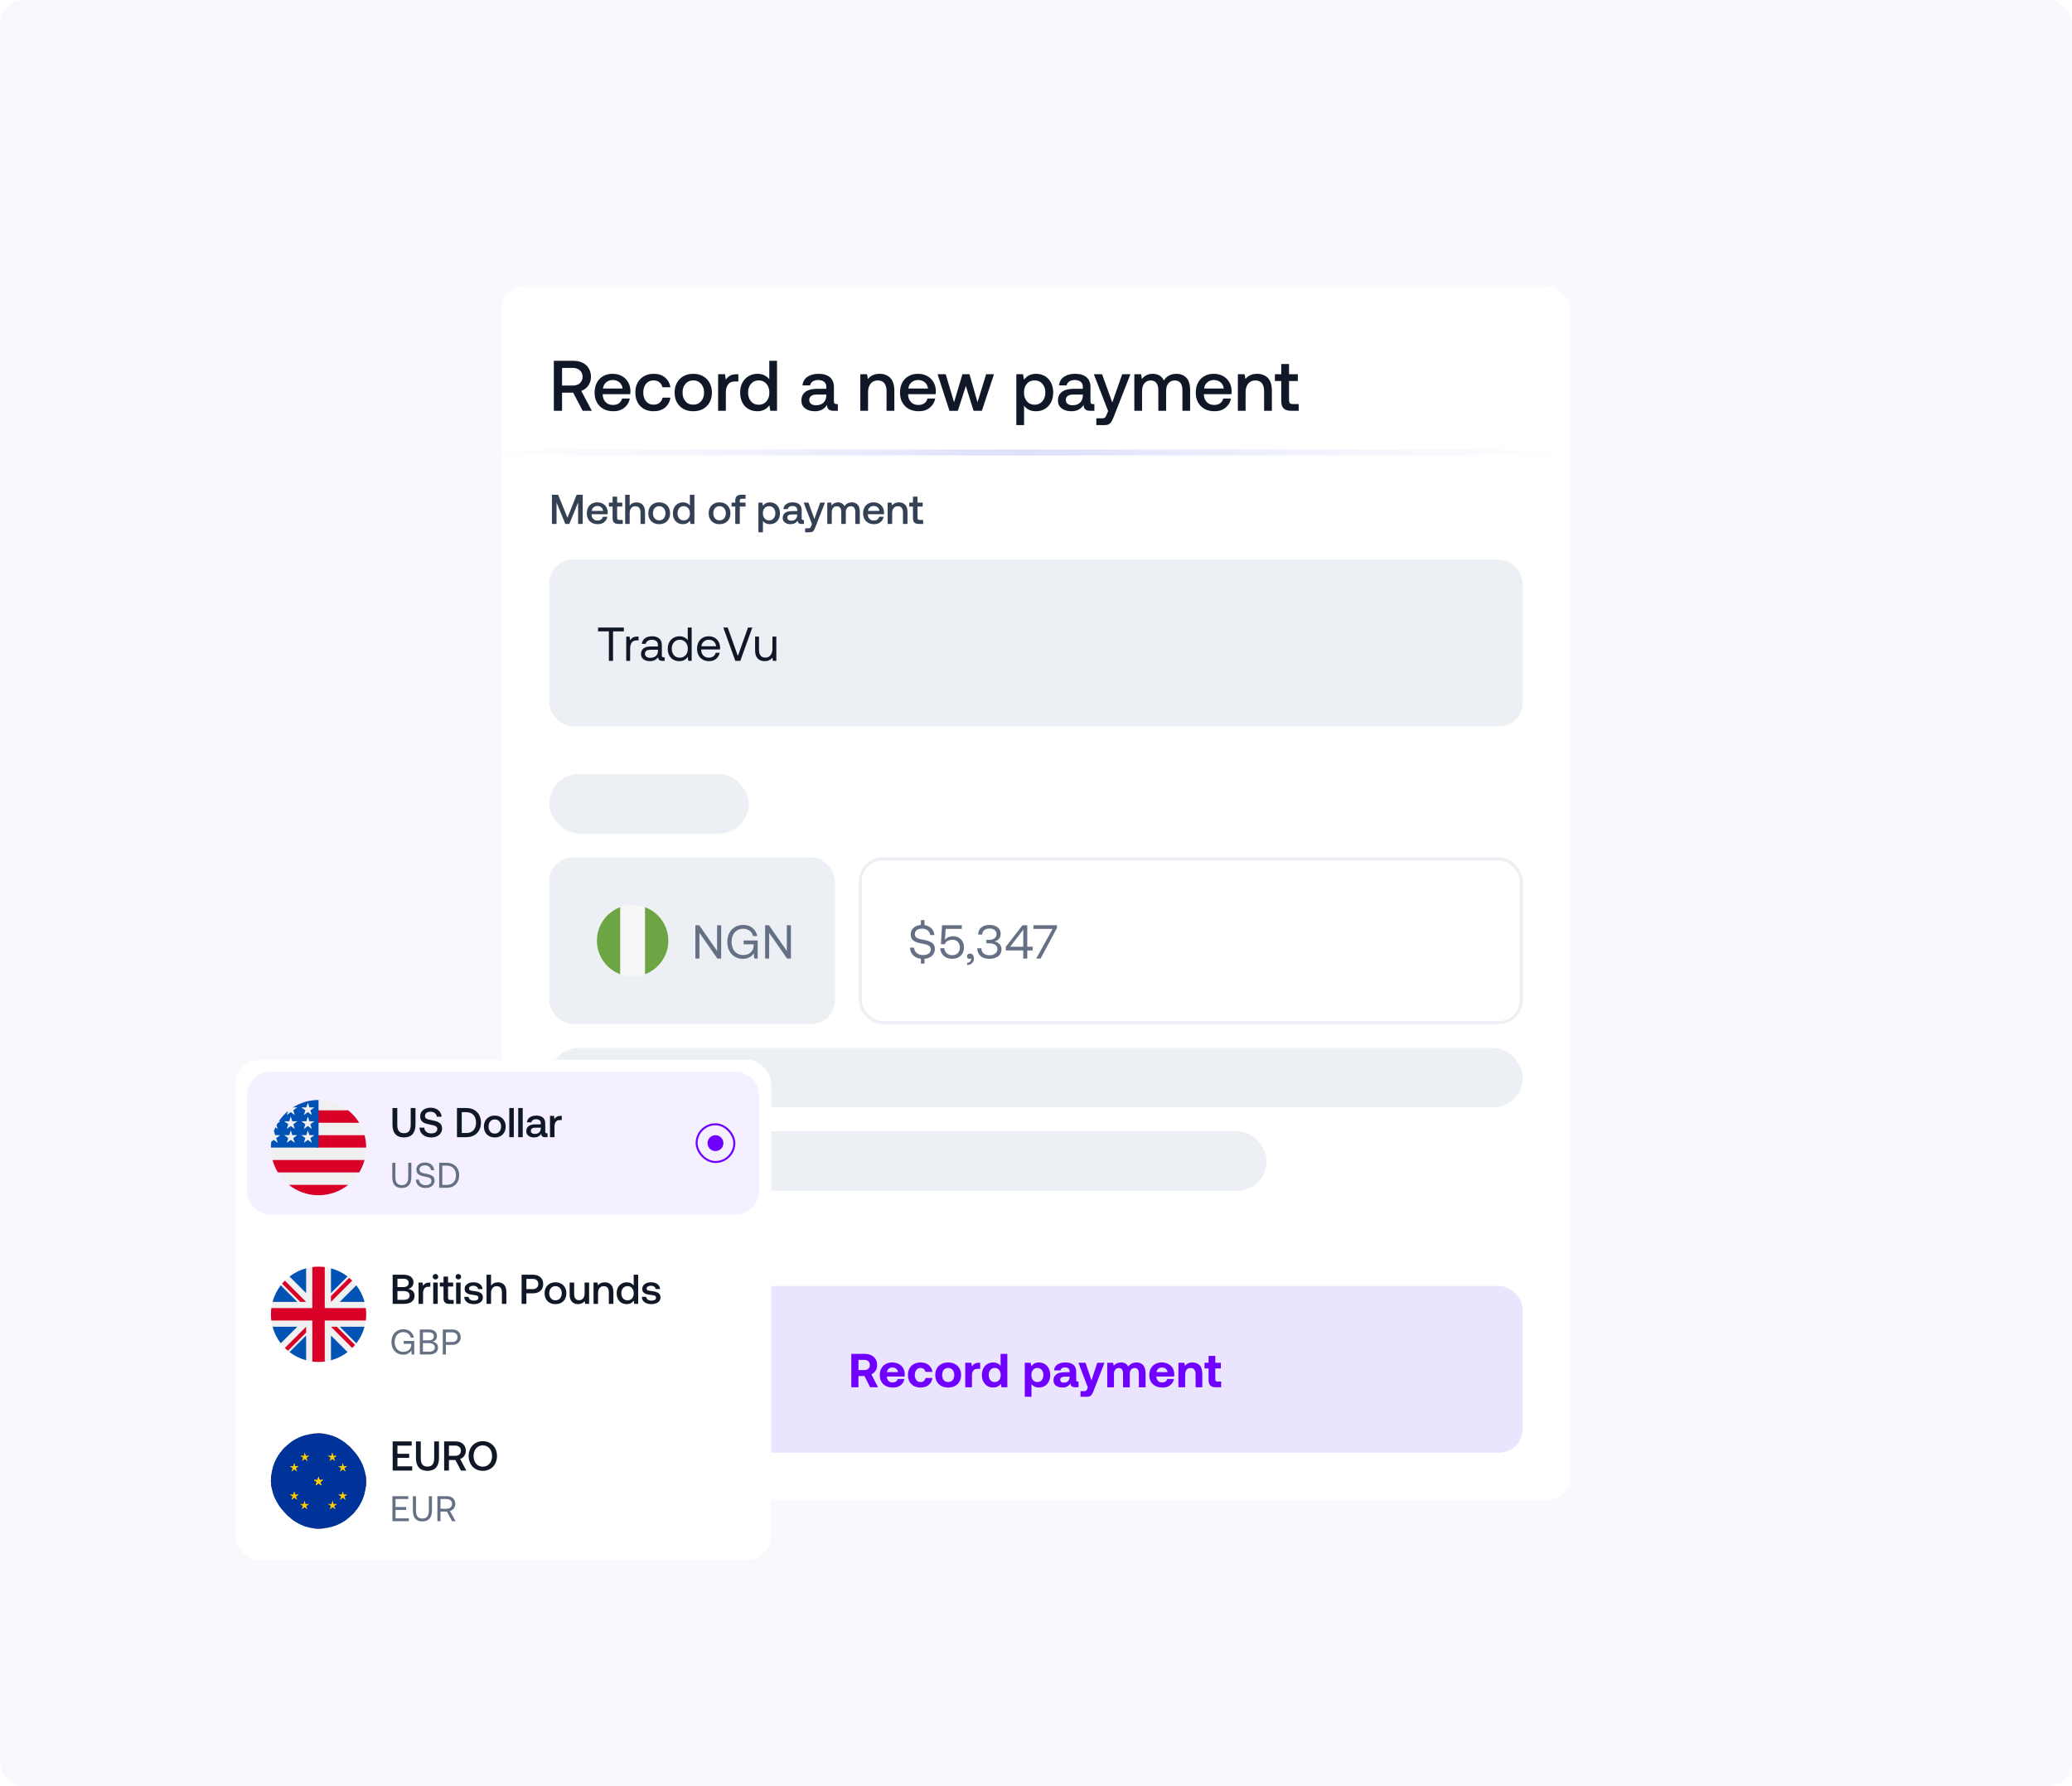 <svg width="696" height="600" viewBox="0 0 696 600" fill="none" xmlns="http://www.w3.org/2000/svg">
<rect width="696" height="600" rx="8" fill="#F8F9FD"/>
<rect x="168.5" y="96" width="359" height="408" rx="8" fill="white"/>
<path d="M192.66 121.2C193.812 121.2 194.844 121.44 195.732 121.872C196.596 122.304 197.292 122.928 197.772 123.744C198.252 124.56 198.516 125.496 198.516 126.552C198.516 127.68 198.204 128.664 197.628 129.504C197.028 130.368 196.236 130.968 195.252 131.304L198.804 138H195.732L192.54 131.904H188.796V138H186.036V121.2H192.66ZM188.796 129.504H192.444C193.428 129.504 194.22 129.24 194.796 128.712C195.372 128.184 195.684 127.464 195.684 126.552C195.684 125.664 195.372 124.944 194.796 124.416C194.22 123.888 193.428 123.6 192.444 123.6H188.796V129.504ZM200.474 128.568C200.978 127.608 201.674 126.888 202.586 126.36C203.498 125.832 204.53 125.568 205.706 125.568C206.882 125.568 207.914 125.808 208.826 126.288C209.738 126.768 210.434 127.464 210.962 128.328C211.49 129.216 211.754 130.248 211.778 131.424C211.778 131.76 211.754 132.072 211.706 132.408H202.442V132.552C202.49 133.632 202.826 134.472 203.45 135.096C204.05 135.72 204.866 136.032 205.874 136.032C206.666 136.032 207.338 135.864 207.89 135.48C208.418 135.096 208.778 134.568 208.97 133.872H211.562C211.322 135.12 210.722 136.152 209.738 136.944C208.754 137.76 207.53 138.144 206.066 138.144C204.77 138.144 203.666 137.904 202.706 137.376C201.746 136.848 201.026 136.128 200.498 135.168C199.97 134.232 199.73 133.128 199.73 131.88C199.73 130.632 199.97 129.528 200.474 128.568ZM209.138 130.512C209.018 129.624 208.658 128.928 208.058 128.424C207.458 127.92 206.714 127.656 205.802 127.656C204.938 127.656 204.218 127.92 203.594 128.448C202.97 128.976 202.634 129.648 202.538 130.512H209.138ZM223.354 136.944C222.346 137.76 221.074 138.144 219.538 138.144C218.314 138.144 217.234 137.904 216.322 137.376C215.386 136.848 214.666 136.104 214.162 135.144C213.658 134.184 213.418 133.08 213.418 131.832C213.418 130.584 213.658 129.504 214.186 128.544C214.69 127.608 215.41 126.888 216.346 126.36C217.282 125.832 218.362 125.568 219.61 125.568C221.146 125.568 222.394 125.976 223.378 126.792C224.338 127.608 224.962 128.688 225.202 130.08H222.538C222.346 129.384 222.01 128.832 221.482 128.4C220.954 127.992 220.306 127.776 219.538 127.776C218.482 127.776 217.642 128.16 217.018 128.904C216.394 129.672 216.082 130.632 216.082 131.832C216.082 133.056 216.394 134.04 217.018 134.808C217.642 135.576 218.482 135.936 219.538 135.936C220.33 135.936 221.002 135.744 221.53 135.312C222.058 134.88 222.394 134.304 222.562 133.584H225.202C224.962 135.024 224.338 136.128 223.354 136.944ZM229.589 137.376C228.629 136.848 227.909 136.128 227.381 135.168C226.853 134.208 226.613 133.104 226.613 131.856C226.613 130.632 226.853 129.552 227.381 128.592C227.909 127.632 228.629 126.888 229.589 126.36C230.549 125.832 231.629 125.568 232.877 125.568C234.101 125.568 235.181 125.832 236.141 126.36C237.101 126.888 237.821 127.632 238.349 128.592C238.877 129.552 239.141 130.632 239.141 131.856C239.141 133.104 238.877 134.208 238.349 135.168C237.821 136.128 237.101 136.848 236.141 137.376C235.181 137.904 234.101 138.144 232.877 138.144C231.629 138.144 230.549 137.904 229.589 137.376ZM235.493 134.808C236.165 134.04 236.501 133.056 236.501 131.856C236.501 130.656 236.165 129.696 235.493 128.928C234.821 128.16 233.957 127.776 232.877 127.776C231.773 127.776 230.909 128.16 230.261 128.928C229.589 129.696 229.277 130.656 229.277 131.856C229.277 133.056 229.589 134.04 230.261 134.808C230.909 135.576 231.773 135.936 232.877 135.936C233.957 135.936 234.821 135.576 235.493 134.808ZM248.017 125.712V128.136H246.865C245.785 128.136 245.017 128.496 244.537 129.192C244.057 129.888 243.817 130.776 243.817 131.832V138H241.225V125.712H243.529L243.817 127.56C244.153 126.984 244.609 126.552 245.185 126.216C245.737 125.88 246.481 125.712 247.441 125.712H248.017ZM261.005 121.2V138H258.749L258.437 136.152C257.453 137.496 256.109 138.144 254.429 138.144C253.301 138.144 252.293 137.904 251.429 137.4C250.541 136.896 249.845 136.176 249.365 135.216C248.861 134.256 248.621 133.152 248.621 131.856C248.621 130.608 248.861 129.528 249.365 128.568C249.869 127.608 250.565 126.888 251.453 126.36C252.317 125.832 253.325 125.568 254.429 125.568C255.317 125.568 256.109 125.736 256.781 126.072C257.453 126.408 257.981 126.84 258.413 127.416V121.2H261.005ZM257.453 134.832C258.101 134.088 258.437 133.104 258.437 131.904C258.437 130.68 258.101 129.696 257.453 128.928C256.781 128.16 255.917 127.776 254.861 127.776C253.781 127.776 252.917 128.16 252.269 128.928C251.597 129.696 251.285 130.656 251.285 131.856C251.285 133.08 251.597 134.064 252.269 134.832C252.917 135.6 253.781 135.96 254.861 135.96C255.917 135.96 256.781 135.6 257.453 134.832ZM281.438 135.744V138H280.07C279.254 138 278.678 137.832 278.342 137.496C277.982 137.16 277.814 136.68 277.814 136.032C276.878 137.448 275.534 138.144 273.758 138.144C272.366 138.144 271.262 137.832 270.446 137.184C269.606 136.56 269.198 135.672 269.198 134.544C269.198 133.296 269.63 132.312 270.542 131.64C271.43 130.968 272.726 130.608 274.454 130.608H277.55V129.864C277.55 129.192 277.31 128.64 276.83 128.256C276.35 127.872 275.678 127.656 274.838 127.656C274.07 127.656 273.446 127.824 272.966 128.16C272.486 128.496 272.198 128.928 272.102 129.456H269.558C269.678 128.232 270.23 127.272 271.19 126.6C272.15 125.928 273.398 125.568 274.958 125.568C276.59 125.568 277.862 125.952 278.774 126.72C279.662 127.488 280.118 128.592 280.118 130.032V134.88C280.118 135.456 280.382 135.744 280.934 135.744H281.438ZM277.55 132.528H274.334C273.518 132.528 272.918 132.696 272.486 133.008C272.054 133.32 271.838 133.776 271.838 134.376C271.838 134.904 272.03 135.336 272.438 135.648C272.846 135.984 273.398 136.128 274.118 136.128C275.174 136.128 276.014 135.84 276.614 135.264C277.214 134.688 277.526 133.92 277.55 132.96V132.528ZM299.023 126.912C299.935 127.824 300.415 129.264 300.415 131.232V138H297.799V131.376C297.799 130.224 297.535 129.336 297.055 128.712C296.551 128.112 295.831 127.8 294.871 127.8C293.839 127.8 293.023 128.16 292.447 128.88C291.871 129.6 291.583 130.56 291.583 131.808V138H288.991V125.712H291.247L291.535 127.32C292.447 126.168 293.767 125.568 295.471 125.568C296.911 125.568 298.111 126.024 299.023 126.912ZM303.06 128.568C303.564 127.608 304.26 126.888 305.172 126.36C306.084 125.832 307.116 125.568 308.292 125.568C309.468 125.568 310.5 125.808 311.412 126.288C312.324 126.768 313.02 127.464 313.548 128.328C314.076 129.216 314.34 130.248 314.364 131.424C314.364 131.76 314.34 132.072 314.292 132.408H305.028V132.552C305.076 133.632 305.412 134.472 306.036 135.096C306.636 135.72 307.452 136.032 308.46 136.032C309.252 136.032 309.924 135.864 310.476 135.48C311.004 135.096 311.364 134.568 311.556 133.872H314.148C313.908 135.12 313.308 136.152 312.324 136.944C311.34 137.76 310.116 138.144 308.652 138.144C307.356 138.144 306.252 137.904 305.292 137.376C304.332 136.848 303.612 136.128 303.084 135.168C302.556 134.232 302.316 133.128 302.316 131.88C302.316 130.632 302.556 129.528 303.06 128.568ZM311.724 130.512C311.604 129.624 311.244 128.928 310.644 128.424C310.044 127.92 309.3 127.656 308.388 127.656C307.524 127.656 306.804 127.92 306.18 128.448C305.556 128.976 305.22 129.648 305.124 130.512H311.724ZM314.932 125.712H317.668L320.476 135.12L323.284 125.712H325.66L328.348 135.12L331.252 125.712H333.892L329.812 138H327.028L324.436 129.648L321.748 138L318.94 138.024L314.932 125.712ZM350.973 126.336C351.837 126.84 352.533 127.56 353.037 128.52C353.517 129.48 353.781 130.584 353.781 131.856C353.781 133.104 353.517 134.208 353.037 135.168C352.533 136.128 351.837 136.848 350.973 137.376C350.085 137.904 349.077 138.144 347.973 138.144C347.061 138.144 346.269 137.976 345.597 137.64C344.925 137.304 344.373 136.848 343.989 136.272V142.8H341.397V125.712H343.653L343.965 127.536C344.949 126.24 346.293 125.568 347.973 125.568C349.077 125.568 350.085 125.832 350.973 126.336ZM350.133 134.808C350.805 134.04 351.141 133.056 351.141 131.856C351.141 130.656 350.805 129.672 350.133 128.904C349.461 128.16 348.597 127.776 347.541 127.776C346.461 127.776 345.597 128.16 344.949 128.904C344.277 129.648 343.965 130.608 343.965 131.808C343.965 133.056 344.277 134.04 344.949 134.808C345.597 135.576 346.461 135.96 347.541 135.96C348.597 135.96 349.461 135.576 350.133 134.808ZM367.618 135.744V138H366.25C365.434 138 364.858 137.832 364.522 137.496C364.162 137.16 363.994 136.68 363.994 136.032C363.058 137.448 361.714 138.144 359.938 138.144C358.546 138.144 357.442 137.832 356.626 137.184C355.786 136.56 355.378 135.672 355.378 134.544C355.378 133.296 355.81 132.312 356.722 131.64C357.61 130.968 358.906 130.608 360.634 130.608H363.73V129.864C363.73 129.192 363.49 128.64 363.01 128.256C362.53 127.872 361.858 127.656 361.018 127.656C360.25 127.656 359.626 127.824 359.146 128.16C358.666 128.496 358.378 128.928 358.282 129.456H355.738C355.858 128.232 356.41 127.272 357.37 126.6C358.33 125.928 359.578 125.568 361.138 125.568C362.77 125.568 364.042 125.952 364.954 126.72C365.842 127.488 366.298 128.592 366.298 130.032V134.88C366.298 135.456 366.562 135.744 367.114 135.744H367.618ZM363.73 132.528H360.514C359.698 132.528 359.098 132.696 358.666 133.008C358.234 133.32 358.018 133.776 358.018 134.376C358.018 134.904 358.21 135.336 358.618 135.648C359.026 135.984 359.578 136.128 360.298 136.128C361.354 136.128 362.194 135.84 362.794 135.264C363.394 134.688 363.706 133.92 363.73 132.96V132.528ZM370.191 125.712L373.623 135.192L376.959 125.712H379.719L374.151 139.92C373.863 140.664 373.599 141.24 373.359 141.624C373.119 142.008 372.807 142.32 372.471 142.512C372.111 142.704 371.631 142.8 371.055 142.8H368.271V140.52H370.095C370.575 140.52 370.935 140.448 371.127 140.304C371.319 140.16 371.511 139.8 371.727 139.272L372.231 138.096L367.431 125.712H370.191ZM398.502 126.888C399.342 127.752 399.774 129.144 399.774 131.064V138H397.182V131.088C397.182 130.032 396.966 129.216 396.534 128.64C396.102 128.088 395.454 127.8 394.614 127.8C393.702 127.8 393.006 128.136 392.478 128.76C391.95 129.384 391.71 130.248 391.71 131.352V138H389.094V131.088C389.094 130.008 388.854 129.192 388.422 128.64C387.99 128.088 387.342 127.8 386.502 127.8C385.614 127.8 384.918 128.136 384.39 128.784C383.862 129.456 383.622 130.32 383.622 131.424V138H381.03V125.712H383.286L383.574 127.32C384.438 126.168 385.638 125.592 387.174 125.568C388.038 125.568 388.782 125.76 389.454 126.12C390.102 126.504 390.606 127.056 390.966 127.8C391.398 127.104 391.95 126.552 392.67 126.168C393.366 125.784 394.206 125.568 395.214 125.568C396.558 125.568 397.638 126.024 398.502 126.888ZM402.412 128.568C402.916 127.608 403.612 126.888 404.524 126.36C405.436 125.832 406.468 125.568 407.644 125.568C408.82 125.568 409.852 125.808 410.764 126.288C411.676 126.768 412.372 127.464 412.9 128.328C413.428 129.216 413.692 130.248 413.716 131.424C413.716 131.76 413.692 132.072 413.644 132.408H404.38V132.552C404.428 133.632 404.764 134.472 405.388 135.096C405.988 135.72 406.804 136.032 407.812 136.032C408.604 136.032 409.276 135.864 409.828 135.48C410.356 135.096 410.716 134.568 410.908 133.872H413.5C413.26 135.12 412.66 136.152 411.676 136.944C410.692 137.76 409.468 138.144 408.004 138.144C406.708 138.144 405.604 137.904 404.644 137.376C403.684 136.848 402.964 136.128 402.436 135.168C401.908 134.232 401.668 133.128 401.668 131.88C401.668 130.632 401.908 129.528 402.412 128.568ZM411.076 130.512C410.956 129.624 410.596 128.928 409.996 128.424C409.396 127.92 408.652 127.656 407.74 127.656C406.876 127.656 406.156 127.92 405.532 128.448C404.908 128.976 404.572 129.648 404.476 130.512H411.076ZM425.843 126.912C426.755 127.824 427.235 129.264 427.235 131.232V138H424.619V131.376C424.619 130.224 424.355 129.336 423.875 128.712C423.371 128.112 422.651 127.8 421.691 127.8C420.659 127.8 419.843 128.16 419.267 128.88C418.691 129.6 418.403 130.56 418.403 131.808V138H415.811V125.712H418.067L418.355 127.32C419.267 126.168 420.587 125.568 422.291 125.568C423.731 125.568 424.931 126.024 425.843 126.912ZM430.384 127.992H428.248V125.712H430.384V122.28H433V125.712H435.952V127.992H433V134.4C433 134.88 433.096 135.24 433.288 135.432C433.48 135.624 433.792 135.72 434.272 135.72H436.24V138H433.744C432.568 138 431.704 137.736 431.176 137.184C430.648 136.656 430.384 135.816 430.384 134.664V127.992Z" fill="#101828"/>
<path d="M527.5 151H168.5V153H527.5V151Z" fill="url(#paint0_diamond_1456_78348)" mask="url(#path-3-inside-1_1456_78348)"/>
<path d="M185.396 166.2H187.482L190.618 173.914L193.698 166.2H195.742V176H194.188V168.79L191.248 176H189.89L186.95 168.79V176H185.396V166.2ZM197.551 170.498C197.845 169.938 198.251 169.518 198.783 169.21C199.315 168.902 199.917 168.748 200.603 168.748C201.289 168.748 201.891 168.888 202.423 169.168C202.955 169.448 203.361 169.854 203.669 170.358C203.977 170.876 204.131 171.478 204.145 172.164C204.145 172.36 204.131 172.542 204.103 172.738H198.699V172.822C198.727 173.452 198.923 173.942 199.287 174.306C199.637 174.67 200.113 174.852 200.701 174.852C201.163 174.852 201.555 174.754 201.877 174.53C202.185 174.306 202.395 173.998 202.507 173.592H204.019C203.879 174.32 203.529 174.922 202.955 175.384C202.381 175.86 201.667 176.084 200.813 176.084C200.057 176.084 199.413 175.944 198.853 175.636C198.293 175.328 197.873 174.908 197.565 174.348C197.257 173.802 197.117 173.158 197.117 172.43C197.117 171.702 197.257 171.058 197.551 170.498ZM202.605 171.632C202.535 171.114 202.325 170.708 201.975 170.414C201.625 170.12 201.191 169.966 200.659 169.966C200.155 169.966 199.735 170.12 199.371 170.428C199.007 170.736 198.811 171.128 198.755 171.632H202.605ZM205.774 170.162H204.528V168.832H205.774V166.83H207.3V168.832H209.022V170.162H207.3V173.9C207.3 174.18 207.356 174.39 207.468 174.502C207.58 174.614 207.762 174.67 208.042 174.67H209.19V176H207.734C207.048 176 206.544 175.846 206.236 175.524C205.928 175.216 205.774 174.726 205.774 174.054V170.162ZM215.854 169.532C216.386 170.064 216.666 170.904 216.666 172.052V176H215.154V172.136C215.154 171.464 215 170.946 214.706 170.582C214.412 170.232 213.992 170.05 213.432 170.05C212.83 170.05 212.354 170.26 212.018 170.68C211.682 171.1 211.514 171.66 211.514 172.374V176H210.002V166.2H211.514V169.868C212.046 169.126 212.802 168.748 213.768 168.748C214.622 168.748 215.322 169.014 215.854 169.532ZM219.511 175.636C218.951 175.328 218.531 174.908 218.223 174.348C217.915 173.788 217.775 173.144 217.775 172.416C217.775 171.702 217.915 171.072 218.223 170.512C218.531 169.952 218.951 169.518 219.511 169.21C220.071 168.902 220.701 168.748 221.429 168.748C222.143 168.748 222.773 168.902 223.333 169.21C223.893 169.518 224.313 169.952 224.621 170.512C224.929 171.072 225.083 171.702 225.083 172.416C225.083 173.144 224.929 173.788 224.621 174.348C224.313 174.908 223.893 175.328 223.333 175.636C222.773 175.944 222.143 176.084 221.429 176.084C220.701 176.084 220.071 175.944 219.511 175.636ZM222.955 174.138C223.347 173.69 223.543 173.116 223.543 172.416C223.543 171.716 223.347 171.156 222.955 170.708C222.563 170.26 222.059 170.036 221.429 170.036C220.785 170.036 220.281 170.26 219.903 170.708C219.511 171.156 219.329 171.716 219.329 172.416C219.329 173.116 219.511 173.69 219.903 174.138C220.281 174.586 220.785 174.796 221.429 174.796C222.059 174.796 222.563 174.586 222.955 174.138ZM233.257 166.2V176H231.941L231.759 174.922C231.185 175.706 230.401 176.084 229.421 176.084C228.763 176.084 228.175 175.944 227.671 175.65C227.153 175.356 226.747 174.936 226.467 174.376C226.173 173.816 226.033 173.172 226.033 172.416C226.033 171.688 226.173 171.058 226.467 170.498C226.761 169.938 227.167 169.518 227.685 169.21C228.189 168.902 228.777 168.748 229.421 168.748C229.939 168.748 230.401 168.846 230.793 169.042C231.185 169.238 231.493 169.49 231.745 169.826V166.2H233.257ZM231.185 174.152C231.563 173.718 231.759 173.144 231.759 172.444C231.759 171.73 231.563 171.156 231.185 170.708C230.793 170.26 230.289 170.036 229.673 170.036C229.043 170.036 228.539 170.26 228.161 170.708C227.769 171.156 227.587 171.716 227.587 172.416C227.587 173.13 227.769 173.704 228.161 174.152C228.539 174.6 229.043 174.81 229.673 174.81C230.289 174.81 230.793 174.6 231.185 174.152ZM239.786 175.636C239.226 175.328 238.806 174.908 238.498 174.348C238.19 173.788 238.05 173.144 238.05 172.416C238.05 171.702 238.19 171.072 238.498 170.512C238.806 169.952 239.226 169.518 239.786 169.21C240.346 168.902 240.976 168.748 241.704 168.748C242.418 168.748 243.048 168.902 243.608 169.21C244.168 169.518 244.588 169.952 244.896 170.512C245.204 171.072 245.358 171.702 245.358 172.416C245.358 173.144 245.204 173.788 244.896 174.348C244.588 174.908 244.168 175.328 243.608 175.636C243.048 175.944 242.418 176.084 241.704 176.084C240.976 176.084 240.346 175.944 239.786 175.636ZM243.23 174.138C243.622 173.69 243.818 173.116 243.818 172.416C243.818 171.716 243.622 171.156 243.23 170.708C242.838 170.26 242.334 170.036 241.704 170.036C241.06 170.036 240.556 170.26 240.178 170.708C239.786 171.156 239.604 171.716 239.604 172.416C239.604 173.116 239.786 173.69 240.178 174.138C240.556 174.586 241.06 174.796 241.704 174.796C242.334 174.796 242.838 174.586 243.23 174.138ZM246.981 168.832V168.118C246.981 167.488 247.135 167.012 247.471 166.69C247.793 166.368 248.297 166.2 248.983 166.2H250.439V167.53H249.193C248.941 167.53 248.773 167.586 248.661 167.698C248.549 167.81 248.507 167.992 248.507 168.23V168.832H250.425V170.162H248.507V176H246.981V170.162H245.735V168.832H246.981ZM260.349 169.196C260.853 169.49 261.259 169.91 261.553 170.47C261.833 171.03 261.987 171.674 261.987 172.416C261.987 173.144 261.833 173.788 261.553 174.348C261.259 174.908 260.853 175.328 260.349 175.636C259.831 175.944 259.243 176.084 258.599 176.084C258.067 176.084 257.605 175.986 257.213 175.79C256.821 175.594 256.499 175.328 256.275 174.992V178.8H254.763V168.832H256.079L256.261 169.896C256.835 169.14 257.619 168.748 258.599 168.748C259.243 168.748 259.831 168.902 260.349 169.196ZM259.859 174.138C260.251 173.69 260.447 173.116 260.447 172.416C260.447 171.716 260.251 171.142 259.859 170.694C259.467 170.26 258.963 170.036 258.347 170.036C257.717 170.036 257.213 170.26 256.835 170.694C256.443 171.128 256.261 171.688 256.261 172.388C256.261 173.116 256.443 173.69 256.835 174.138C257.213 174.586 257.717 174.81 258.347 174.81C258.963 174.81 259.467 174.586 259.859 174.138ZM270.059 174.684V176H269.261C268.785 176 268.449 175.902 268.253 175.706C268.043 175.51 267.945 175.23 267.945 174.852C267.399 175.678 266.615 176.084 265.579 176.084C264.767 176.084 264.123 175.902 263.647 175.524C263.157 175.16 262.919 174.642 262.919 173.984C262.919 173.256 263.171 172.682 263.703 172.29C264.221 171.898 264.977 171.688 265.985 171.688H267.791V171.254C267.791 170.862 267.651 170.54 267.371 170.316C267.091 170.092 266.699 169.966 266.209 169.966C265.761 169.966 265.397 170.064 265.117 170.26C264.837 170.456 264.669 170.708 264.613 171.016H263.129C263.199 170.302 263.521 169.742 264.081 169.35C264.641 168.958 265.369 168.748 266.279 168.748C267.231 168.748 267.973 168.972 268.505 169.42C269.023 169.868 269.289 170.512 269.289 171.352V174.18C269.289 174.516 269.443 174.684 269.765 174.684H270.059ZM267.791 172.808H265.915C265.439 172.808 265.089 172.906 264.837 173.088C264.585 173.27 264.459 173.536 264.459 173.886C264.459 174.194 264.571 174.446 264.809 174.628C265.047 174.824 265.369 174.908 265.789 174.908C266.405 174.908 266.895 174.74 267.245 174.404C267.595 174.068 267.777 173.62 267.791 173.06V172.808ZM271.56 168.832L273.562 174.362L275.508 168.832H277.118L273.87 177.12C273.702 177.554 273.548 177.89 273.408 178.114C273.268 178.338 273.086 178.52 272.89 178.632C272.68 178.744 272.4 178.8 272.064 178.8H270.44V177.47H271.504C271.784 177.47 271.994 177.428 272.106 177.344C272.218 177.26 272.33 177.05 272.456 176.742L272.75 176.056L269.95 168.832H271.56ZM288.075 169.518C288.565 170.022 288.817 170.834 288.817 171.954V176H287.305V171.968C287.305 171.352 287.179 170.876 286.927 170.54C286.675 170.218 286.297 170.05 285.807 170.05C285.275 170.05 284.869 170.246 284.561 170.61C284.253 170.974 284.113 171.478 284.113 172.122V176H282.587V171.968C282.587 171.338 282.447 170.862 282.195 170.54C281.943 170.218 281.565 170.05 281.075 170.05C280.557 170.05 280.151 170.246 279.843 170.624C279.535 171.016 279.395 171.52 279.395 172.164V176H277.883V168.832H279.199L279.367 169.77C279.871 169.098 280.571 168.762 281.467 168.748C281.971 168.748 282.405 168.86 282.797 169.07C283.175 169.294 283.469 169.616 283.679 170.05C283.931 169.644 284.253 169.322 284.673 169.098C285.079 168.874 285.569 168.748 286.157 168.748C286.941 168.748 287.571 169.014 288.075 169.518ZM290.355 170.498C290.649 169.938 291.055 169.518 291.587 169.21C292.119 168.902 292.721 168.748 293.407 168.748C294.093 168.748 294.695 168.888 295.227 169.168C295.759 169.448 296.165 169.854 296.473 170.358C296.781 170.876 296.935 171.478 296.949 172.164C296.949 172.36 296.935 172.542 296.907 172.738H291.503V172.822C291.531 173.452 291.727 173.942 292.091 174.306C292.441 174.67 292.917 174.852 293.505 174.852C293.967 174.852 294.359 174.754 294.681 174.53C294.989 174.306 295.199 173.998 295.311 173.592H296.823C296.683 174.32 296.333 174.922 295.759 175.384C295.185 175.86 294.471 176.084 293.617 176.084C292.861 176.084 292.217 175.944 291.657 175.636C291.097 175.328 290.677 174.908 290.369 174.348C290.061 173.802 289.921 173.158 289.921 172.43C289.921 171.702 290.061 171.058 290.355 170.498ZM295.409 171.632C295.339 171.114 295.129 170.708 294.779 170.414C294.429 170.12 293.995 169.966 293.463 169.966C292.959 169.966 292.539 170.12 292.175 170.428C291.811 170.736 291.615 171.128 291.559 171.632H295.409ZM304.024 169.532C304.556 170.064 304.836 170.904 304.836 172.052V176H303.31V172.136C303.31 171.464 303.156 170.946 302.876 170.582C302.582 170.232 302.162 170.05 301.602 170.05C301 170.05 300.524 170.26 300.188 170.68C299.852 171.1 299.684 171.66 299.684 172.388V176H298.172V168.832H299.488L299.656 169.77C300.188 169.098 300.958 168.748 301.952 168.748C302.792 168.748 303.492 169.014 304.024 169.532ZM306.673 170.162H305.427V168.832H306.673V166.83H308.199V168.832H309.921V170.162H308.199V173.9C308.199 174.18 308.255 174.39 308.367 174.502C308.479 174.614 308.661 174.67 308.941 174.67H310.089V176H308.633C307.947 176 307.443 175.846 307.135 175.524C306.827 175.216 306.673 174.726 306.673 174.054V170.162Z" fill="#344054"/>
<rect x="184.5" y="188" width="327" height="56" rx="8" fill="#ECEFF3"/>
<path d="M200.9 210.8H209.556V212.08H205.924V222H204.532V212.08H200.9V210.8ZM214.501 213.84V215.12H213.845C213.061 215.12 212.501 215.392 212.165 215.904C211.829 216.432 211.669 217.072 211.669 217.84V222H210.357V213.84H211.493L211.669 215.072C211.893 214.704 212.197 214.4 212.581 214.176C212.949 213.952 213.461 213.84 214.133 213.84H214.501ZM223.262 220.8V222H222.542C222.014 222 221.646 221.904 221.422 221.68C221.198 221.472 221.07 221.152 221.07 220.736C220.43 221.648 219.518 222.096 218.334 222.096C217.422 222.096 216.686 221.888 216.142 221.456C215.598 221.04 215.326 220.448 215.326 219.712C215.326 218.896 215.598 218.272 216.158 217.824C216.718 217.392 217.534 217.168 218.606 217.168H221.006V216.608C221.006 216.08 220.814 215.664 220.462 215.36C220.11 215.072 219.614 214.912 218.974 214.912C218.398 214.912 217.934 215.04 217.566 215.296C217.198 215.552 216.974 215.872 216.894 216.288H215.582C215.678 215.488 216.03 214.864 216.638 214.416C217.246 213.968 218.046 213.744 219.038 213.744C220.078 213.744 220.878 214 221.454 214.512C222.03 215.024 222.318 215.744 222.318 216.688V220.208C222.318 220.608 222.494 220.8 222.862 220.8H223.262ZM221.006 218.272H218.478C217.262 218.272 216.654 218.736 216.654 219.632C216.654 220.048 216.814 220.368 217.134 220.608C217.454 220.864 217.886 220.976 218.43 220.976C219.23 220.976 219.854 220.768 220.318 220.352C220.766 219.936 221.006 219.376 221.006 218.672V218.272ZM232.334 210.8V222H231.198L231.022 220.688C230.334 221.632 229.406 222.096 228.222 222.096C227.454 222.096 226.782 221.936 226.19 221.6C225.598 221.28 225.134 220.8 224.798 220.16C224.462 219.536 224.302 218.784 224.302 217.92C224.302 217.104 224.462 216.384 224.798 215.744C225.134 215.12 225.598 214.624 226.206 214.272C226.798 213.92 227.47 213.744 228.222 213.744C228.878 213.744 229.438 213.872 229.918 214.112C230.382 214.352 230.75 214.672 231.022 215.088V210.8H232.334ZM229.742 220.56C230.158 220.304 230.478 219.952 230.702 219.504C230.926 219.056 231.038 218.528 231.038 217.952C231.038 217.376 230.926 216.848 230.702 216.384C230.478 215.92 230.158 215.552 229.742 215.296C229.326 215.04 228.862 214.912 228.35 214.912C227.534 214.912 226.878 215.2 226.382 215.76C225.886 216.32 225.646 217.04 225.646 217.92C225.646 218.816 225.886 219.536 226.382 220.096C226.878 220.656 227.534 220.928 228.35 220.928C228.862 220.928 229.326 220.816 229.742 220.56ZM234.634 215.728C234.954 215.104 235.418 214.624 236.01 214.272C236.586 213.92 237.258 213.744 238.026 213.744C238.762 213.744 239.434 213.904 240.01 214.208C240.586 214.528 241.034 214.976 241.37 215.552C241.69 216.144 241.866 216.832 241.898 217.616C241.898 217.744 241.882 217.92 241.866 218.176H235.53V218.288C235.546 219.088 235.786 219.728 236.266 220.208C236.73 220.688 237.338 220.928 238.106 220.928C238.682 220.928 239.178 220.784 239.594 220.496C240.01 220.208 240.282 219.792 240.426 219.264H241.754C241.594 220.096 241.194 220.784 240.554 221.312C239.914 221.84 239.13 222.096 238.202 222.096C237.386 222.096 236.682 221.936 236.074 221.584C235.466 221.232 234.986 220.752 234.65 220.112C234.314 219.472 234.154 218.752 234.154 217.92C234.154 217.088 234.314 216.368 234.634 215.728ZM240.538 217.088C240.474 216.4 240.202 215.856 239.754 215.472C239.306 215.088 238.73 214.896 238.042 214.896C237.418 214.896 236.874 215.104 236.41 215.504C235.93 215.92 235.674 216.448 235.61 217.088H240.538ZM242.963 210.8H244.435L247.859 220.352L251.267 210.8H252.707L248.675 222H246.995L242.963 210.8ZM260.777 213.84V222H259.641L259.465 220.912C258.841 221.712 257.977 222.096 256.857 222.096C255.881 222.096 255.097 221.808 254.521 221.2C253.929 220.608 253.641 219.664 253.641 218.384V213.84H254.953V218.304C254.953 219.152 255.129 219.792 255.497 220.24C255.865 220.688 256.393 220.896 257.081 220.896C257.817 220.896 258.409 220.64 258.825 220.096C259.241 219.568 259.465 218.848 259.465 217.92V213.84H260.777Z" fill="#101828"/>
<rect x="184.5" y="260" width="67" height="20" rx="10" fill="#ECEFF3"/>
<rect x="184.5" y="288" width="96" height="56" rx="8" fill="#ECEFF3"/>
<g clip-path="url(#clip0_1456_78348)">
<path d="M212.5 328C219.127 328 224.5 322.627 224.5 316C224.5 309.373 219.127 304 212.5 304C205.873 304 200.5 309.373 200.5 316C200.5 322.627 205.873 328 212.5 328Z" fill="#F6F6F6"/>
<path d="M200.5 316C200.5 321.16 203.757 325.558 208.326 327.254V304.747C203.757 306.442 200.5 310.841 200.5 316Z" fill="#6DA544"/>
<path d="M224.5 316C224.5 310.841 221.243 306.442 216.674 304.747V327.254C221.243 325.558 224.5 321.16 224.5 316Z" fill="#6DA544"/>
</g>
<path d="M233.588 322V310.8H234.868L240.884 319.44V310.8H242.244V322H240.964L234.948 313.36V322H233.588ZM244.976 313.424C245.408 312.56 246.032 311.904 246.848 311.424C247.648 310.944 248.592 310.704 249.664 310.704C250.896 310.704 251.936 311.04 252.768 311.712C253.6 312.384 254.128 313.296 254.352 314.448H252.976C252.752 313.68 252.352 313.072 251.776 312.64C251.184 312.208 250.464 311.984 249.632 311.984C248.864 311.984 248.176 312.176 247.584 312.544C246.992 312.928 246.544 313.44 246.224 314.112C245.904 314.784 245.744 315.552 245.744 316.4C245.744 317.264 245.904 318.016 246.224 318.688C246.544 319.36 246.992 319.888 247.584 320.256C248.16 320.64 248.832 320.816 249.6 320.816C250.272 320.816 250.88 320.688 251.424 320.432C251.968 320.176 252.384 319.792 252.688 319.312C252.992 318.832 253.152 318.256 253.152 317.6V317.216H249.792V315.936H254.512V322H253.36L253.216 320.224C252.896 320.736 252.432 321.168 251.824 321.536C251.2 321.92 250.448 322.096 249.584 322.096C248.56 322.096 247.648 321.856 246.848 321.376C246.048 320.896 245.424 320.24 244.976 319.376C244.528 318.512 244.32 317.52 244.32 316.4C244.32 315.28 244.528 314.288 244.976 313.424ZM257.009 322V310.8H258.289L264.305 319.44V310.8H265.665V322H264.385L258.369 313.36V322H257.009Z" fill="#667085"/>
<path d="M313.592 320.4C313.304 320.88 312.888 321.28 312.36 321.568C311.832 321.856 311.224 322.032 310.552 322.08V323.712H309.336V322.064C308.216 321.936 307.336 321.536 306.696 320.864C306.056 320.192 305.704 319.36 305.672 318.336H307.048C307.096 319.104 307.4 319.712 307.96 320.16C308.504 320.608 309.208 320.832 310.072 320.832C310.84 320.832 311.448 320.672 311.928 320.336C312.408 320 312.648 319.536 312.648 318.928C312.648 318.496 312.504 318.144 312.248 317.888C311.992 317.632 311.656 317.456 311.24 317.328C310.824 317.2 310.28 317.088 309.576 316.96C308.456 316.768 307.56 316.464 306.904 316.016C306.232 315.584 305.912 314.88 305.912 313.888C305.912 312.992 306.216 312.256 306.856 311.68C307.48 311.104 308.312 310.784 309.336 310.704V309.072H310.552V310.752C311.512 310.896 312.28 311.264 312.888 311.872C313.48 312.48 313.8 313.216 313.864 314.112H312.488C312.392 313.472 312.104 312.944 311.608 312.544C311.096 312.16 310.472 311.952 309.736 311.952C308.984 311.952 308.392 312.128 307.96 312.448C307.512 312.768 307.304 313.232 307.304 313.808C307.304 314.24 307.432 314.576 307.688 314.816C307.944 315.056 308.264 315.232 308.68 315.36C309.08 315.488 309.64 315.6 310.344 315.712C311.464 315.904 312.36 316.224 313.032 316.672C313.704 317.12 314.04 317.824 314.04 318.8C314.04 319.392 313.88 319.92 313.592 320.4ZM322.047 314.976C322.591 315.296 323.023 315.744 323.343 316.304C323.647 316.88 323.807 317.52 323.807 318.256C323.807 319.056 323.631 319.744 323.279 320.32C322.927 320.896 322.447 321.344 321.855 321.632C321.247 321.936 320.591 322.08 319.887 322.08C319.071 322.08 318.367 321.936 317.775 321.616C317.167 321.296 316.703 320.864 316.383 320.32C316.063 319.776 315.871 319.184 315.839 318.512H317.183C317.247 319.184 317.519 319.76 317.999 320.208C318.479 320.656 319.119 320.88 319.887 320.88C320.335 320.88 320.751 320.784 321.135 320.592C321.519 320.4 321.839 320.096 322.079 319.696C322.303 319.312 322.431 318.832 322.431 318.272C322.431 317.504 322.191 316.88 321.743 316.4C321.279 315.92 320.671 315.68 319.903 315.68C319.391 315.68 318.895 315.792 318.415 316C317.919 316.224 317.567 316.624 317.359 317.2L316.063 317.168L316.431 310.8H323.087V312.032H317.663L317.407 315.712C317.727 315.296 318.143 314.976 318.639 314.784C319.135 314.592 319.647 314.496 320.159 314.496C320.863 314.496 321.487 314.656 322.047 314.976ZM326.79 320.8C327.014 321.12 327.142 321.504 327.142 321.952C327.142 322.64 326.934 323.168 326.534 323.552C326.134 323.936 325.59 324.144 324.886 324.16V323.408C325.35 323.408 325.686 323.264 325.91 323.008C326.118 322.752 326.23 322.464 326.23 322.128C326.23 322.032 326.214 321.968 326.214 321.92C326.086 322.048 325.894 322.112 325.67 322.112C325.414 322.112 325.222 322.048 325.062 321.888C324.902 321.744 324.822 321.536 324.822 321.248C324.822 320.992 324.902 320.768 325.094 320.592C325.286 320.416 325.542 320.32 325.878 320.32C326.262 320.32 326.566 320.48 326.79 320.8ZM335.729 317.12C336.177 317.584 336.417 318.176 336.417 318.896C336.417 319.536 336.241 320.096 335.905 320.576C335.569 321.056 335.089 321.44 334.481 321.696C333.857 321.968 333.137 322.096 332.337 322.096C331.089 322.096 330.113 321.792 329.377 321.152C328.641 320.512 328.273 319.648 328.273 318.544H329.649C329.649 319.28 329.905 319.856 330.417 320.272C330.929 320.688 331.585 320.896 332.417 320.896C333.169 320.896 333.793 320.704 334.289 320.32C334.785 319.936 335.041 319.44 335.041 318.8C335.041 318.208 334.801 317.744 334.321 317.392C333.841 317.056 333.153 316.88 332.289 316.88H331.329V315.712H332.209C333.025 315.712 333.649 315.536 334.097 315.168C334.529 314.816 334.753 314.336 334.753 313.744C334.753 313.184 334.529 312.736 334.081 312.4C333.633 312.08 333.073 311.904 332.385 311.904C331.649 311.904 331.057 312.096 330.609 312.464C330.161 312.832 329.921 313.328 329.921 313.952H328.577C328.577 312.944 328.929 312.144 329.617 311.568C330.289 310.992 331.201 310.704 332.337 310.704C333.105 310.704 333.777 310.832 334.353 311.072C334.929 311.328 335.361 311.664 335.665 312.112C335.969 312.56 336.129 313.088 336.129 313.664C336.129 314.352 335.937 314.912 335.569 315.36C335.185 315.808 334.689 316.096 334.049 316.224C334.705 316.352 335.265 316.656 335.729 317.12ZM337.851 318.064L343.467 310.8H345.067V318.032H346.875V319.264H345.067V322H343.723V319.264H337.851V318.064ZM339.291 318.032H343.723V312.304L339.291 318.032ZM347.136 310.8H355.04V311.744L349.536 322H348.08L353.568 312.032H347.136V310.8Z" fill="#667085"/>
<rect x="289" y="288.5" width="222" height="55" rx="7.5" stroke="#ECEFF3"/>
<rect x="184.5" y="352" width="327" height="20" rx="10" fill="#ECEFF3"/>
<rect x="184.5" y="380" width="241" height="20" rx="10" fill="#ECEFF3"/>
<rect x="184.5" y="432" width="327" height="56" rx="8" fill="#EBE4FF"/>
<path d="M290.52 454.8C291.32 454.8 292.04 454.96 292.664 455.264C293.288 455.568 293.768 456 294.12 456.56C294.456 457.136 294.632 457.792 294.632 458.528C294.632 459.248 294.456 459.888 294.12 460.432C293.768 460.976 293.304 461.392 292.712 461.68L294.92 466H292.264L290.392 462.24H288.36V466H285.96V454.8H290.52ZM288.36 460.24H290.328C290.888 460.24 291.336 460.096 291.672 459.776C292.008 459.472 292.184 459.056 292.184 458.528C292.184 458 292.008 457.584 291.672 457.264C291.336 456.96 290.888 456.8 290.328 456.8H288.36V460.24ZM296.042 459.68C296.394 459.04 296.874 458.56 297.498 458.208C298.122 457.856 298.842 457.68 299.674 457.68C300.506 457.68 301.226 457.856 301.866 458.176C302.506 458.496 303.002 458.96 303.354 459.552C303.706 460.144 303.898 460.832 303.914 461.632C303.914 461.92 303.882 462.176 303.85 462.4H297.882V462.464C297.93 463.072 298.122 463.536 298.458 463.872C298.778 464.224 299.242 464.384 299.818 464.384C300.266 464.384 300.65 464.288 300.954 464.096C301.258 463.904 301.466 463.6 301.562 463.216H303.786C303.69 463.76 303.482 464.256 303.162 464.688C302.826 465.136 302.394 465.472 301.85 465.728C301.306 465.984 300.682 466.096 299.978 466.096C299.05 466.096 298.266 465.936 297.594 465.584C296.922 465.248 296.41 464.768 296.058 464.128C295.706 463.488 295.53 462.752 295.53 461.904C295.53 461.056 295.69 460.32 296.042 459.68ZM301.658 460.928C301.578 460.432 301.37 460.048 301.034 459.776C300.698 459.504 300.282 459.36 299.77 459.36C299.274 459.36 298.858 459.504 298.522 459.792C298.186 460.08 297.994 460.448 297.93 460.928H301.658ZM311.931 465.248C311.227 465.824 310.331 466.096 309.227 466.096C308.363 466.096 307.627 465.936 306.987 465.584C306.347 465.232 305.851 464.736 305.499 464.096C305.147 463.456 304.987 462.72 304.987 461.888C304.987 461.056 305.147 460.32 305.499 459.68C305.851 459.04 306.347 458.56 306.987 458.208C307.627 457.856 308.379 457.68 309.243 457.68C310.331 457.68 311.227 457.968 311.931 458.528C312.619 459.088 313.051 459.856 313.211 460.848H310.875C310.779 460.448 310.587 460.128 310.299 459.888C310.011 459.648 309.643 459.52 309.227 459.52C308.635 459.52 308.171 459.744 307.819 460.176C307.467 460.624 307.291 461.184 307.291 461.888C307.291 462.592 307.467 463.168 307.819 463.6C308.171 464.048 308.635 464.256 309.227 464.256C309.659 464.256 310.027 464.144 310.315 463.888C310.603 463.648 310.795 463.312 310.891 462.88H313.211C313.051 463.888 312.635 464.672 311.931 465.248ZM316.211 465.584C315.555 465.232 315.043 464.736 314.691 464.096C314.339 463.456 314.163 462.72 314.163 461.888C314.163 461.056 314.339 460.32 314.691 459.68C315.043 459.04 315.555 458.56 316.211 458.208C316.867 457.856 317.635 457.68 318.499 457.68C319.363 457.68 320.115 457.856 320.771 458.208C321.427 458.56 321.939 459.04 322.291 459.68C322.643 460.32 322.835 461.056 322.835 461.888C322.835 462.736 322.643 463.472 322.291 464.112C321.939 464.752 321.427 465.232 320.771 465.584C320.115 465.936 319.363 466.096 318.499 466.096C317.635 466.096 316.867 465.936 316.211 465.584ZM319.987 463.6C320.355 463.168 320.547 462.592 320.547 461.888C320.547 461.184 320.355 460.624 319.987 460.176C319.619 459.744 319.123 459.52 318.499 459.52C317.875 459.52 317.379 459.744 317.011 460.176C316.643 460.624 316.467 461.184 316.467 461.888C316.467 462.592 316.643 463.168 317.011 463.6C317.379 464.048 317.875 464.256 318.499 464.256C319.123 464.256 319.619 464.048 319.987 463.6ZM329.244 457.776V459.824H328.348C327.708 459.824 327.228 460.016 326.94 460.4C326.636 460.784 326.492 461.312 326.492 461.968V466H324.236V457.776H326.284L326.492 459.008C326.732 458.608 327.036 458.304 327.404 458.096C327.756 457.888 328.252 457.776 328.86 457.776H329.244ZM338.37 454.8V466H336.402L336.178 464.864C335.538 465.696 334.69 466.096 333.618 466.096C332.882 466.096 332.242 465.936 331.666 465.584C331.09 465.232 330.626 464.736 330.306 464.096C329.986 463.456 329.826 462.72 329.826 461.872C329.826 461.04 329.986 460.32 330.306 459.68C330.626 459.04 331.09 458.56 331.666 458.208C332.242 457.856 332.898 457.68 333.634 457.68C334.69 457.68 335.522 458.064 336.114 458.8V454.8H338.37ZM335.602 463.616C335.954 463.184 336.146 462.608 336.146 461.904C336.146 461.2 335.954 460.624 335.602 460.176C335.234 459.744 334.754 459.52 334.146 459.52C333.538 459.52 333.042 459.744 332.674 460.176C332.306 460.624 332.13 461.184 332.13 461.888C332.13 462.592 332.306 463.168 332.674 463.6C333.042 464.048 333.538 464.256 334.146 464.256C334.754 464.256 335.234 464.048 335.602 463.616ZM350.936 458.208C351.512 458.56 351.96 459.04 352.28 459.68C352.6 460.32 352.776 461.072 352.776 461.904C352.776 462.752 352.6 463.488 352.28 464.112C351.96 464.752 351.512 465.232 350.936 465.584C350.36 465.936 349.704 466.096 348.968 466.096C347.912 466.096 347.08 465.728 346.488 464.96V469.2H344.232V457.776H346.2L346.424 458.912C346.696 458.544 347.048 458.24 347.48 458.016C347.912 457.792 348.408 457.68 348.984 457.68C349.72 457.68 350.36 457.856 350.936 458.208ZM349.928 463.6C350.296 463.152 350.488 462.576 350.488 461.872C350.488 461.168 350.296 460.608 349.928 460.176C349.544 459.744 349.064 459.52 348.456 459.52C347.848 459.52 347.352 459.744 347 460.176C346.632 460.608 346.456 461.168 346.456 461.872C346.456 462.592 346.632 463.168 347 463.6C347.352 464.048 347.848 464.256 348.456 464.256C349.064 464.256 349.544 464.048 349.928 463.6ZM362.285 464.096V466H361.133C360.093 466 359.581 465.552 359.613 464.656C359.309 465.136 358.941 465.488 358.509 465.728C358.061 465.984 357.533 466.096 356.925 466.096C355.997 466.096 355.261 465.888 354.701 465.472C354.141 465.056 353.869 464.448 353.869 463.68C353.869 462.816 354.189 462.144 354.829 461.664C355.469 461.184 356.413 460.944 357.645 460.944H359.277V460.544C359.277 460.176 359.133 459.888 358.861 459.664C358.573 459.44 358.205 459.328 357.741 459.328C357.325 459.328 356.973 459.424 356.717 459.6C356.445 459.792 356.285 460.032 356.237 460.336H354.061C354.125 459.504 354.509 458.848 355.181 458.384C355.853 457.92 356.733 457.68 357.853 457.68C359.005 457.68 359.901 457.936 360.541 458.448C361.181 458.96 361.501 459.712 361.501 460.672V463.568C361.501 463.776 361.533 463.92 361.629 463.984C361.709 464.064 361.837 464.096 362.029 464.096H362.285ZM359.277 462.448H357.629C357.149 462.448 356.781 462.544 356.525 462.736C356.269 462.928 356.141 463.184 356.141 463.52C356.141 463.808 356.237 464.048 356.461 464.208C356.685 464.384 356.973 464.464 357.357 464.464C357.933 464.464 358.397 464.304 358.749 463.968C359.085 463.632 359.261 463.184 359.277 462.608V462.448ZM364.637 457.776L366.637 463.68L368.589 457.776H371.005L367.357 467.168C367.165 467.68 366.973 468.064 366.813 468.352C366.637 468.64 366.413 468.848 366.157 468.992C365.901 469.136 365.565 469.2 365.149 469.2H362.957V467.296H364.205C364.493 467.296 364.701 467.248 364.829 467.152C364.957 467.056 365.069 466.88 365.197 466.592L365.405 466.048L362.237 457.776H364.637ZM383.979 458.56C384.523 459.152 384.811 460.128 384.811 461.488V466.016H382.555V461.408C382.555 460.16 382.075 459.536 381.131 459.536C380.635 459.536 380.235 459.712 379.947 460.064C379.643 460.416 379.499 460.896 379.499 461.504V466.016H377.243V461.408C377.243 460.16 376.763 459.536 375.803 459.536C375.307 459.536 374.907 459.728 374.619 460.08C374.331 460.432 374.187 460.912 374.187 461.52V466.016H371.931V457.776H373.899L374.107 458.8C374.379 458.448 374.715 458.176 375.099 457.984C375.483 457.792 375.963 457.696 376.539 457.68C377.707 457.68 378.523 458.144 378.987 459.072C379.275 458.624 379.675 458.288 380.155 458.048C380.635 457.808 381.195 457.68 381.819 457.68C382.699 457.68 383.419 457.984 383.979 458.56ZM386.58 459.68C386.932 459.04 387.412 458.56 388.036 458.208C388.66 457.856 389.38 457.68 390.212 457.68C391.044 457.68 391.764 457.856 392.404 458.176C393.044 458.496 393.54 458.96 393.892 459.552C394.244 460.144 394.436 460.832 394.452 461.632C394.452 461.92 394.42 462.176 394.388 462.4H388.42V462.464C388.468 463.072 388.66 463.536 388.996 463.872C389.316 464.224 389.78 464.384 390.356 464.384C390.804 464.384 391.188 464.288 391.492 464.096C391.796 463.904 392.004 463.6 392.1 463.216H394.324C394.228 463.76 394.02 464.256 393.7 464.688C393.364 465.136 392.932 465.472 392.388 465.728C391.844 465.984 391.22 466.096 390.516 466.096C389.588 466.096 388.804 465.936 388.132 465.584C387.46 465.248 386.948 464.768 386.596 464.128C386.244 463.488 386.068 462.752 386.068 461.904C386.068 461.056 386.228 460.32 386.58 459.68ZM392.196 460.928C392.116 460.432 391.908 460.048 391.572 459.776C391.236 459.504 390.82 459.36 390.308 459.36C389.812 459.36 389.396 459.504 389.06 459.792C388.724 460.08 388.532 460.448 388.468 460.928H392.196ZM402.933 458.576C403.541 459.184 403.861 460.16 403.861 461.536V466H401.605V461.664C401.605 460.256 401.045 459.536 399.941 459.536C399.349 459.536 398.901 459.744 398.581 460.128C398.261 460.528 398.101 461.088 398.101 461.792V466H395.845V457.776H397.813L398.021 458.8C398.309 458.448 398.645 458.176 399.061 457.984C399.461 457.792 399.957 457.68 400.565 457.68C401.525 457.68 402.309 457.984 402.933 458.576ZM405.97 459.68H404.61V457.776H405.97V455.472H408.226V457.776H410.098V459.68H408.226V463.28C408.226 463.568 408.274 463.776 408.402 463.904C408.53 464.032 408.738 464.096 409.026 464.096H410.194V466H408.322C406.754 466 405.97 465.216 405.97 463.648V459.68Z" fill="#6F00FF"/>
<g filter="url(#filter0_dd_1456_78348)">
<g clip-path="url(#clip1_1456_78348)">
<rect x="79" y="340" width="180" height="168" rx="8" fill="#F6F6F6"/>
<rect width="180" height="56" transform="translate(79 340)" fill="white"/>
<path d="M83 352C83 347.582 86.582 344 91 344H247C251.418 344 255 347.582 255 352V384C255 388.418 251.418 392 247 392H91C86.582 392 83 388.418 83 384V352Z" fill="#F4F0FF"/>
<g clip-path="url(#clip2_1456_78348)">
<path d="M107 385.5C115.837 385.5 123 378.337 123 369.5C123 360.663 115.837 353.5 107 353.5C98.163 353.5 91 360.663 91 369.5C91 378.337 98.163 385.5 107 385.5Z" fill="#F0F0F0"/>
<path d="M106.303 369.5H122.998C122.998 368.056 122.806 366.657 122.447 365.326H106.303V369.5Z" fill="#D80027"/>
<path d="M106.303 361.151H120.65C119.671 359.553 118.418 358.141 116.958 356.978H106.303V361.151Z" fill="#D80027"/>
<path d="M107.001 385.5C110.766 385.5 114.227 384.198 116.961 382.022H97.041C99.774 384.198 103.235 385.5 107.001 385.5Z" fill="#D80027"/>
<path d="M93.348 377.847H120.651C121.438 376.564 122.047 375.161 122.448 373.673H91.551C91.952 375.161 92.562 376.564 93.348 377.847Z" fill="#D80027"/>
<path d="M98.412 355.999H99.87L98.513 356.984L99.031 358.578L97.675 357.593L96.319 358.578L96.766 357.201C95.572 358.196 94.526 359.361 93.663 360.66H94.13L93.267 361.287C93.133 361.511 93.004 361.739 92.88 361.97L93.292 363.239L92.523 362.68C92.332 363.085 92.157 363.5 92 363.922L92.454 365.32H94.13L92.774 366.306L93.292 367.9L91.936 366.915L91.124 367.505C91.042 368.159 91 368.824 91 369.5H107C107 360.663 107 359.622 107 353.5C103.839 353.5 100.893 354.417 98.412 355.999ZM99.031 367.9L97.675 366.915L96.319 367.9L96.837 366.306L95.481 365.32H97.157L97.675 363.726L98.193 365.32H99.87L98.513 366.306L99.031 367.9ZM98.513 361.645L99.031 363.239L97.675 362.254L96.319 363.239L96.837 361.645L95.481 360.66H97.157L97.675 359.065L98.193 360.66H99.87L98.513 361.645ZM104.771 367.9L103.414 366.915L102.058 367.9L102.576 366.306L101.22 365.32H102.896L103.414 363.726L103.932 365.32H105.609L104.252 366.306L104.771 367.9ZM104.252 361.645L104.771 363.239L103.414 362.254L102.058 363.239L102.576 361.645L101.22 360.66H102.896L103.414 359.065L103.932 360.66H105.609L104.252 361.645ZM104.252 356.984L104.771 358.578L103.414 357.593L102.058 358.578L102.576 356.984L101.22 355.999H102.896L103.414 354.404L103.932 355.999H105.609L104.252 356.984Z" fill="#0052B4"/>
</g>
<path d="M133.45 356.2V361.884C133.45 362.808 133.632 363.508 133.996 363.97C134.36 364.432 134.92 364.656 135.69 364.656C136.46 364.656 137.034 364.432 137.398 363.97C137.762 363.508 137.958 362.808 137.958 361.884V356.2H139.568V361.8C139.568 363.2 139.232 364.264 138.574 364.992C137.916 365.72 136.95 366.084 135.69 366.084C134.43 366.084 133.464 365.72 132.82 364.992C132.162 364.264 131.84 363.2 131.84 361.8V356.2H133.45ZM142.52 362.808C142.562 363.396 142.8 363.858 143.22 364.208C143.64 364.558 144.2 364.726 144.886 364.726C145.474 364.726 145.964 364.6 146.328 364.348C146.692 364.096 146.888 363.732 146.888 363.27C146.888 362.948 146.776 362.696 146.58 362.5C146.384 362.304 146.104 362.164 145.768 362.052C145.418 361.954 144.928 361.842 144.312 361.73C143.668 361.618 143.122 361.478 142.674 361.296C142.226 361.114 141.848 360.834 141.568 360.456C141.288 360.092 141.148 359.602 141.148 358.986C141.148 358.426 141.288 357.936 141.582 357.488C141.876 357.054 142.282 356.718 142.814 356.466C143.346 356.228 143.948 356.102 144.634 356.102C145.334 356.102 145.95 356.242 146.51 356.494C147.056 356.76 147.49 357.124 147.812 357.572C148.12 358.034 148.302 358.552 148.33 359.14H146.748C146.692 358.636 146.468 358.23 146.09 357.922C145.698 357.614 145.222 357.46 144.634 357.46C144.06 357.46 143.598 357.586 143.262 357.838C142.926 358.09 142.758 358.426 142.758 358.874C142.758 359.196 142.856 359.448 143.052 359.63C143.248 359.826 143.528 359.966 143.864 360.05C144.2 360.148 144.676 360.246 145.306 360.358C145.936 360.47 146.482 360.624 146.944 360.806C147.392 361.002 147.77 361.268 148.064 361.632C148.344 361.996 148.498 362.486 148.498 363.074C148.498 363.662 148.344 364.18 148.036 364.628C147.728 365.09 147.294 365.454 146.748 365.706C146.188 365.958 145.572 366.084 144.872 366.084C144.088 366.084 143.416 365.944 142.828 365.664C142.24 365.384 141.778 365.006 141.442 364.502C141.106 363.998 140.938 363.424 140.938 362.78L142.52 362.808ZM153.498 356.2H156.62C157.614 356.2 158.482 356.41 159.238 356.816C159.98 357.236 160.554 357.81 160.96 358.538C161.352 359.28 161.562 360.134 161.562 361.1C161.562 362.066 161.352 362.92 160.96 363.662C160.554 364.404 159.98 364.978 159.238 365.384C158.482 365.804 157.614 366 156.62 366H153.498V356.2ZM156.62 364.6C157.67 364.6 158.482 364.292 159.056 363.662C159.616 363.032 159.91 362.178 159.91 361.1C159.91 360.036 159.616 359.182 159.056 358.552C158.482 357.922 157.67 357.6 156.62 357.6H155.108V364.6H156.62ZM164.288 365.636C163.728 365.328 163.308 364.908 163 364.348C162.692 363.788 162.552 363.144 162.552 362.416C162.552 361.702 162.692 361.072 163 360.512C163.308 359.952 163.728 359.518 164.288 359.21C164.848 358.902 165.478 358.748 166.206 358.748C166.92 358.748 167.55 358.902 168.11 359.21C168.67 359.518 169.09 359.952 169.398 360.512C169.706 361.072 169.86 361.702 169.86 362.416C169.86 363.144 169.706 363.788 169.398 364.348C169.09 364.908 168.67 365.328 168.11 365.636C167.55 365.944 166.92 366.084 166.206 366.084C165.478 366.084 164.848 365.944 164.288 365.636ZM167.732 364.138C168.124 363.69 168.32 363.116 168.32 362.416C168.32 361.716 168.124 361.156 167.732 360.708C167.34 360.26 166.836 360.036 166.206 360.036C165.562 360.036 165.058 360.26 164.68 360.708C164.288 361.156 164.106 361.716 164.106 362.416C164.106 363.116 164.288 363.69 164.68 364.138C165.058 364.586 165.562 364.796 166.206 364.796C166.836 364.796 167.34 364.586 167.732 364.138ZM171.076 356.2H172.588V366H171.076V356.2ZM174.07 356.2H175.582V366H174.07V356.2ZM183.924 364.684V366H183.126C182.65 366 182.314 365.902 182.118 365.706C181.908 365.51 181.81 365.23 181.81 364.852C181.264 365.678 180.48 366.084 179.444 366.084C178.632 366.084 177.988 365.902 177.512 365.524C177.022 365.16 176.784 364.642 176.784 363.984C176.784 363.256 177.036 362.682 177.568 362.29C178.086 361.898 178.842 361.688 179.85 361.688H181.656V361.254C181.656 360.862 181.516 360.54 181.236 360.316C180.956 360.092 180.564 359.966 180.074 359.966C179.626 359.966 179.262 360.064 178.982 360.26C178.702 360.456 178.534 360.708 178.478 361.016H176.994C177.064 360.302 177.386 359.742 177.946 359.35C178.506 358.958 179.234 358.748 180.144 358.748C181.096 358.748 181.838 358.972 182.37 359.42C182.888 359.868 183.154 360.512 183.154 361.352V364.18C183.154 364.516 183.308 364.684 183.63 364.684H183.924ZM181.656 362.808H179.78C179.304 362.808 178.954 362.906 178.702 363.088C178.45 363.27 178.324 363.536 178.324 363.886C178.324 364.194 178.436 364.446 178.674 364.628C178.912 364.824 179.234 364.908 179.654 364.908C180.27 364.908 180.76 364.74 181.11 364.404C181.46 364.068 181.642 363.62 181.656 363.06V362.808ZM188.71 358.832V360.246H188.038C187.408 360.246 186.96 360.456 186.68 360.862C186.4 361.268 186.26 361.786 186.26 362.402V366H184.748V358.832H186.092L186.26 359.91C186.456 359.574 186.722 359.322 187.058 359.126C187.38 358.93 187.814 358.832 188.374 358.832H188.71Z" fill="#101828"/>
<path d="M132.812 374.6V379.472C132.812 381.236 133.52 382.112 134.96 382.112C136.4 382.112 137.132 381.236 137.132 379.472V374.6H138.176V379.412C138.176 380.612 137.9 381.524 137.348 382.148C136.796 382.772 136.004 383.072 134.96 383.072C133.904 383.072 133.112 382.772 132.572 382.148C132.032 381.524 131.768 380.612 131.768 379.412V374.6H132.812ZM140.721 380.252C140.757 380.828 140.985 381.284 141.405 381.62C141.813 381.956 142.341 382.124 142.989 382.124C143.565 382.124 144.021 382.004 144.381 381.752C144.741 381.5 144.921 381.152 144.921 380.696C144.921 380.372 144.813 380.108 144.621 379.916C144.429 379.724 144.177 379.592 143.865 379.496C143.553 379.4 143.145 379.316 142.617 379.22C141.777 379.076 141.105 378.848 140.613 378.512C140.109 378.188 139.869 377.66 139.869 376.916C139.869 376.448 139.989 376.028 140.229 375.668C140.469 375.308 140.805 375.02 141.237 374.816C141.669 374.624 142.173 374.516 142.737 374.516C143.325 374.516 143.853 374.624 144.309 374.84C144.765 375.056 145.125 375.368 145.389 375.752C145.653 376.136 145.797 376.58 145.833 377.084H144.801C144.729 376.604 144.513 376.208 144.141 375.908C143.757 375.62 143.289 375.464 142.737 375.464C142.173 375.464 141.729 375.596 141.405 375.836C141.069 376.076 140.913 376.424 140.913 376.856C140.913 377.18 141.009 377.432 141.201 377.612C141.393 377.792 141.633 377.924 141.945 378.02C142.245 378.116 142.665 378.2 143.193 378.284C144.033 378.428 144.705 378.668 145.209 379.004C145.713 379.34 145.965 379.868 145.965 380.6C145.965 381.08 145.833 381.512 145.581 381.884C145.329 382.268 144.981 382.556 144.525 382.76C144.069 382.976 143.553 383.072 142.977 383.072C142.317 383.072 141.741 382.964 141.261 382.724C140.769 382.484 140.385 382.16 140.121 381.728C139.857 381.296 139.713 380.804 139.689 380.252H140.721ZM147.53 374.6H150.014C150.878 374.6 151.622 374.78 152.258 375.128C152.894 375.476 153.386 375.968 153.722 376.592C154.058 377.228 154.238 377.96 154.238 378.8C154.238 379.64 154.058 380.372 153.722 381.008C153.386 381.644 152.894 382.136 152.258 382.484C151.622 382.832 150.878 383 150.014 383H147.53V374.6ZM150.014 382.04C151.01 382.04 151.79 381.752 152.342 381.164C152.894 380.588 153.17 379.796 153.17 378.8C153.17 377.804 152.894 377.012 152.342 376.436C151.79 375.86 151.022 375.56 150.014 375.56H148.574V382.04H150.014Z" fill="#667085"/>
<rect x="233.999" y="361.667" width="12.667" height="12.667" rx="6.333" fill="#F4F0FF"/>
<circle cx="240.333" cy="368" r="2.667" fill="#6F00FF"/>
<rect x="233.999" y="361.667" width="12.667" height="12.667" rx="6.333" stroke="#6F00FF" stroke-width="0.667"/>
<rect width="180" height="56" transform="translate(79 396)" fill="white"/>
<g clip-path="url(#clip3_1456_78348)">
<path d="M107 441.5C115.837 441.5 123 434.337 123 425.5C123 416.663 115.837 409.5 107 409.5C98.163 409.5 91 416.663 91 425.5C91 434.337 98.163 441.5 107 441.5Z" fill="#F0F0F0"/>
<path d="M94.307 415.758C93.05 417.393 92.103 419.277 91.551 421.325H99.874L94.307 415.758Z" fill="#0052B4"/>
<path d="M122.449 421.325C121.897 419.278 120.949 417.393 119.692 415.758L114.125 421.325H122.449Z" fill="#0052B4"/>
<path d="M91.551 429.674C92.103 431.721 93.05 433.606 94.307 435.241L99.874 429.674H91.551Z" fill="#0052B4"/>
<path d="M116.741 412.806C115.106 411.55 113.221 410.602 111.174 410.05V418.374L116.741 412.806Z" fill="#0052B4"/>
<path d="M97.258 438.19C98.893 439.447 100.778 440.395 102.825 440.947V432.623L97.258 438.19Z" fill="#0052B4"/>
<path d="M102.825 410.05C100.778 410.602 98.893 411.55 97.258 412.806L102.825 418.374V410.05Z" fill="#0052B4"/>
<path d="M111.174 440.947C113.221 440.395 115.106 439.447 116.741 438.19L111.174 432.623V440.947Z" fill="#0052B4"/>
<path d="M114.125 429.674L119.692 435.241C120.949 433.606 121.897 431.721 122.449 429.674H114.125Z" fill="#0052B4"/>
<path d="M122.865 423.413H109.087H109.087V409.635C108.404 409.547 107.707 409.5 107 409.5C106.293 409.5 105.596 409.547 104.913 409.635V423.413V423.413H91.135C91.046 424.096 91 424.793 91 425.5C91 426.207 91.046 426.904 91.135 427.587H104.913H104.913V441.365C105.596 441.454 106.293 441.5 107 441.5C107.707 441.5 108.404 441.454 109.087 441.365V427.587V427.587H122.865C122.954 426.904 123 426.207 123 425.5C123 424.793 122.954 424.096 122.865 423.413Z" fill="#D80027"/>
<path d="M111.174 429.675L118.314 436.815C118.642 436.486 118.955 436.143 119.254 435.787L113.141 429.675H111.174V429.675Z" fill="#D80027"/>
<path d="M102.825 429.675H102.825L95.686 436.814C96.014 437.143 96.357 437.456 96.713 437.755L102.825 431.642V429.675Z" fill="#D80027"/>
<path d="M102.826 421.325V421.325L95.687 414.186C95.358 414.514 95.045 414.857 94.746 415.213L100.859 421.325H102.826V421.325Z" fill="#D80027"/>
<path d="M111.174 421.327L118.314 414.187C117.985 413.859 117.642 413.546 117.286 413.247L111.174 419.36V421.327Z" fill="#D80027"/>
</g>
<path d="M135.494 412.2H131.896V422H135.62C136.782 422 137.678 421.762 138.308 421.272C138.938 420.796 139.26 420.124 139.26 419.27C139.26 417.982 138.518 417.212 137.062 416.96C137.65 416.834 138.098 416.582 138.406 416.204C138.714 415.826 138.882 415.336 138.882 414.748C138.882 413.95 138.574 413.32 137.986 412.872C137.398 412.424 136.558 412.2 135.494 412.2ZM133.506 416.358V413.544H135.536C136.082 413.544 136.502 413.67 136.81 413.922C137.118 414.174 137.272 414.51 137.272 414.944C137.272 415.392 137.118 415.728 136.81 415.98C136.502 416.232 136.082 416.358 135.536 416.358H133.506ZM133.506 420.642V417.688H135.634C136.25 417.688 136.74 417.828 137.09 418.08C137.426 418.346 137.608 418.71 137.608 419.186C137.608 419.648 137.426 420.012 137.09 420.264C136.754 420.516 136.264 420.642 135.634 420.642H133.506ZM144.563 414.832H144.227C143.667 414.832 143.233 414.93 142.911 415.126C142.575 415.322 142.309 415.574 142.113 415.91L141.945 414.832H140.601V422H142.113V418.402C142.113 417.786 142.253 417.268 142.533 416.862C142.813 416.456 143.261 416.246 143.891 416.246H144.563V414.832ZM146.937 412.228C146.755 412.06 146.531 411.962 146.279 411.962C146.013 411.962 145.789 412.06 145.621 412.228C145.439 412.396 145.355 412.62 145.355 412.872C145.355 413.138 145.439 413.362 145.621 413.53C145.789 413.698 146.013 413.782 146.279 413.782C146.531 413.782 146.755 413.698 146.937 413.53C147.105 413.362 147.203 413.138 147.203 412.872C147.203 412.62 147.105 412.396 146.937 412.228ZM145.523 414.832V422H147.035V414.832H145.523ZM148.979 416.162V420.054C148.979 420.726 149.133 421.216 149.441 421.524C149.749 421.846 150.253 422 150.939 422H152.395V420.67H151.247C150.967 420.67 150.785 420.614 150.673 420.502C150.561 420.39 150.505 420.18 150.505 419.9V416.162H152.227V414.832H150.505V412.83H148.979V414.832H147.733V416.162H148.979ZM154.621 412.228C154.439 412.06 154.215 411.962 153.963 411.962C153.697 411.962 153.473 412.06 153.305 412.228C153.123 412.396 153.039 412.62 153.039 412.872C153.039 413.138 153.123 413.362 153.305 413.53C153.473 413.698 153.697 413.782 153.963 413.782C154.215 413.782 154.439 413.698 154.621 413.53C154.789 413.362 154.887 413.138 154.887 412.872C154.887 412.62 154.789 412.396 154.621 412.228ZM153.207 414.832V422H154.719V414.832H153.207ZM157.405 419.634H155.949C155.963 420.404 156.271 421.006 156.859 421.44C157.447 421.874 158.231 422.084 159.197 422.084C159.757 422.084 160.275 422 160.737 421.818C161.185 421.636 161.549 421.37 161.815 421.034C162.067 420.698 162.207 420.292 162.207 419.844C162.207 419.34 162.081 418.948 161.829 418.654C161.577 418.36 161.241 418.15 160.821 418.01C160.401 417.87 159.883 417.772 159.267 417.702C158.805 417.646 158.469 417.604 158.273 417.562C158.063 417.52 157.895 417.45 157.755 417.338C157.615 417.226 157.559 417.072 157.559 416.848C157.559 416.568 157.685 416.33 157.965 416.162C158.231 415.994 158.581 415.91 159.029 415.91C159.463 415.91 159.827 416.022 160.121 416.232C160.401 416.442 160.569 416.708 160.611 417.03H162.081C162.025 416.302 161.717 415.742 161.157 415.336C160.597 414.944 159.855 414.734 158.959 414.734C158.399 414.734 157.909 414.832 157.475 415.014C157.041 415.21 156.705 415.476 156.453 415.812C156.201 416.148 156.089 416.54 156.089 416.974C156.089 417.45 156.201 417.814 156.453 418.094C156.705 418.374 157.027 418.57 157.433 418.696C157.839 418.822 158.357 418.92 158.987 418.99C159.435 419.046 159.771 419.102 159.995 419.158C160.219 419.214 160.387 419.298 160.527 419.41C160.653 419.536 160.723 419.718 160.723 419.956C160.723 420.25 160.569 420.488 160.289 420.656C160.009 420.824 159.631 420.908 159.183 420.908C158.665 420.908 158.245 420.796 157.923 420.558C157.601 420.32 157.433 420.012 157.405 419.634ZM169.285 415.532C168.753 415.014 168.053 414.748 167.199 414.748C166.233 414.748 165.477 415.126 164.945 415.868V412.2H163.433V422H164.945V418.374C164.945 417.66 165.113 417.1 165.449 416.68C165.785 416.26 166.261 416.05 166.863 416.05C167.423 416.05 167.843 416.232 168.137 416.582C168.431 416.946 168.585 417.464 168.585 418.136V422H170.097V418.052C170.097 416.904 169.817 416.064 169.285 415.532ZM179.073 412.2H175.209V422H176.819V418.444H179.073C179.745 418.444 180.333 418.318 180.851 418.066C181.355 417.814 181.761 417.45 182.041 416.974C182.321 416.498 182.461 415.952 182.461 415.322C182.461 414.706 182.321 414.16 182.041 413.684C181.761 413.208 181.355 412.844 180.851 412.592C180.333 412.34 179.745 412.2 179.073 412.2ZM176.819 417.044V413.6H178.947C179.521 413.6 179.983 413.754 180.319 414.062C180.655 414.37 180.823 414.79 180.823 415.322C180.823 415.854 180.641 416.274 180.305 416.582C179.969 416.89 179.507 417.044 178.933 417.044H176.819ZM184.673 421.636C185.233 421.944 185.863 422.084 186.591 422.084C187.305 422.084 187.935 421.944 188.495 421.636C189.055 421.328 189.475 420.908 189.783 420.348C190.091 419.788 190.245 419.144 190.245 418.416C190.245 417.702 190.091 417.072 189.783 416.512C189.475 415.952 189.055 415.518 188.495 415.21C187.935 414.902 187.305 414.748 186.591 414.748C185.863 414.748 185.233 414.902 184.673 415.21C184.113 415.518 183.693 415.952 183.385 416.512C183.077 417.072 182.937 417.702 182.937 418.416C182.937 419.144 183.077 419.788 183.385 420.348C183.693 420.908 184.113 421.328 184.673 421.636ZM188.117 420.138C187.725 420.586 187.221 420.796 186.591 420.796C185.947 420.796 185.443 420.586 185.065 420.138C184.673 419.69 184.491 419.116 184.491 418.416C184.491 417.716 184.673 417.156 185.065 416.708C185.443 416.26 185.947 416.036 186.591 416.036C187.221 416.036 187.725 416.26 188.117 416.708C188.509 417.156 188.705 417.716 188.705 418.416C188.705 419.116 188.509 419.69 188.117 420.138ZM197.887 414.832H196.375V418.388C196.375 419.13 196.207 419.718 195.885 420.138C195.549 420.558 195.101 420.768 194.527 420.768C193.967 420.768 193.561 420.586 193.281 420.222C193.001 419.858 192.861 419.326 192.861 418.626V414.832H191.349V418.78C191.349 419.942 191.601 420.782 192.133 421.3C192.651 421.832 193.337 422.084 194.177 422.084C195.101 422.084 195.843 421.762 196.389 421.09L196.557 422H197.887V414.832ZM205.229 415.532C204.697 415.014 203.997 414.748 203.157 414.748C202.163 414.748 201.393 415.098 200.861 415.77L200.693 414.832H199.377V422H200.889V418.388C200.889 417.66 201.057 417.1 201.393 416.68C201.729 416.26 202.205 416.05 202.807 416.05C203.367 416.05 203.787 416.232 204.081 416.582C204.361 416.946 204.515 417.464 204.515 418.136V422H206.041V418.052C206.041 416.904 205.761 416.064 205.229 415.532ZM214.374 412.2H212.862V415.826C212.61 415.49 212.302 415.238 211.91 415.042C211.518 414.846 211.056 414.748 210.538 414.748C209.894 414.748 209.306 414.902 208.802 415.21C208.284 415.518 207.878 415.938 207.584 416.498C207.29 417.058 207.15 417.688 207.15 418.416C207.15 419.172 207.29 419.816 207.584 420.376C207.864 420.936 208.27 421.356 208.788 421.65C209.292 421.944 209.88 422.084 210.538 422.084C211.518 422.084 212.302 421.706 212.876 420.922L213.058 422H214.374V412.2ZM212.302 420.152C211.91 420.6 211.406 420.81 210.79 420.81C210.16 420.81 209.656 420.6 209.278 420.152C208.886 419.704 208.704 419.13 208.704 418.416C208.704 417.716 208.886 417.156 209.278 416.708C209.656 416.26 210.16 416.036 210.79 416.036C211.406 416.036 211.91 416.26 212.302 416.708C212.68 417.156 212.876 417.73 212.876 418.444C212.876 419.144 212.68 419.718 212.302 420.152ZM217.055 419.634H215.599C215.613 420.404 215.921 421.006 216.509 421.44C217.097 421.874 217.881 422.084 218.847 422.084C219.407 422.084 219.925 422 220.387 421.818C220.835 421.636 221.199 421.37 221.465 421.034C221.717 420.698 221.857 420.292 221.857 419.844C221.857 419.34 221.731 418.948 221.479 418.654C221.227 418.36 220.891 418.15 220.471 418.01C220.051 417.87 219.533 417.772 218.917 417.702C218.455 417.646 218.119 417.604 217.923 417.562C217.713 417.52 217.545 417.45 217.405 417.338C217.265 417.226 217.209 417.072 217.209 416.848C217.209 416.568 217.335 416.33 217.615 416.162C217.881 415.994 218.231 415.91 218.679 415.91C219.113 415.91 219.477 416.022 219.771 416.232C220.051 416.442 220.219 416.708 220.261 417.03H221.731C221.675 416.302 221.367 415.742 220.807 415.336C220.247 414.944 219.505 414.734 218.609 414.734C218.049 414.734 217.559 414.832 217.125 415.014C216.691 415.21 216.355 415.476 216.103 415.812C215.851 416.148 215.739 416.54 215.739 416.974C215.739 417.45 215.851 417.814 216.103 418.094C216.355 418.374 216.677 418.57 217.083 418.696C217.489 418.822 218.007 418.92 218.637 418.99C219.085 419.046 219.421 419.102 219.645 419.158C219.869 419.214 220.037 419.298 220.177 419.41C220.303 419.536 220.373 419.718 220.373 419.956C220.373 420.25 220.219 420.488 219.939 420.656C219.659 420.824 219.281 420.908 218.833 420.908C218.315 420.908 217.895 420.796 217.573 420.558C217.251 420.32 217.083 420.012 217.055 419.634Z" fill="#101828"/>
<path d="M131.996 432.568C132.32 431.92 132.788 431.428 133.4 431.068C134 430.708 134.708 430.528 135.512 430.528C136.436 430.528 137.216 430.78 137.84 431.284C138.464 431.788 138.86 432.472 139.028 433.336H137.996C137.828 432.76 137.528 432.304 137.096 431.98C136.652 431.656 136.112 431.488 135.488 431.488C134.912 431.488 134.396 431.632 133.952 431.908C133.508 432.196 133.172 432.58 132.932 433.084C132.692 433.588 132.572 434.164 132.572 434.8C132.572 435.448 132.692 436.012 132.932 436.516C133.172 437.02 133.508 437.416 133.952 437.692C134.384 437.98 134.888 438.112 135.464 438.112C135.968 438.112 136.424 438.016 136.832 437.824C137.24 437.632 137.552 437.344 137.78 436.984C138.008 436.624 138.128 436.192 138.128 435.7V435.412H135.608V434.452H139.148V439H138.284L138.176 437.668C137.936 438.052 137.588 438.376 137.132 438.652C136.664 438.94 136.1 439.072 135.452 439.072C134.684 439.072 134 438.892 133.4 438.532C132.8 438.172 132.332 437.68 131.996 437.032C131.66 436.384 131.504 435.64 131.504 434.8C131.504 433.96 131.66 433.216 131.996 432.568ZM143.997 430.6C144.885 430.6 145.569 430.792 146.049 431.176C146.529 431.56 146.781 432.1 146.781 432.772C146.781 433.276 146.649 433.684 146.397 434.008C146.133 434.332 145.761 434.56 145.281 434.68C146.505 434.92 147.129 435.58 147.129 436.684C147.129 437.404 146.865 437.98 146.337 438.388C145.809 438.796 145.065 439 144.081 439H141.021V430.6H143.997ZM142.065 434.248H144.045C144.573 434.248 144.993 434.128 145.293 433.888C145.581 433.648 145.737 433.324 145.737 432.892C145.737 432.472 145.581 432.148 145.293 431.908C145.005 431.668 144.585 431.548 144.045 431.548H142.065V434.248ZM142.065 438.052H144.081C144.717 438.052 145.209 437.932 145.545 437.68C145.881 437.44 146.061 437.092 146.061 436.648C146.061 436.18 145.881 435.82 145.545 435.568C145.197 435.316 144.705 435.184 144.081 435.184H142.065V438.052ZM151.965 430.6C152.517 430.6 152.997 430.708 153.429 430.924C153.849 431.14 154.173 431.44 154.401 431.824C154.629 432.208 154.749 432.664 154.749 433.18C154.749 433.708 154.629 434.164 154.401 434.548C154.161 434.944 153.837 435.244 153.417 435.46C152.997 435.676 152.517 435.772 151.965 435.772H149.781V439H148.737V430.6H151.965ZM149.781 434.812H151.869C152.421 434.812 152.853 434.668 153.189 434.368C153.513 434.08 153.681 433.684 153.681 433.18C153.681 432.688 153.513 432.292 153.189 432.004C152.865 431.716 152.433 431.56 151.881 431.56H149.781V434.812Z" fill="#667085"/>
<rect width="180" height="56" transform="translate(79 452)" fill="white"/>
<g clip-path="url(#clip4_1456_78348)">
<path d="M107 497.5C115.837 497.5 123 490.337 123 481.5C123 472.663 115.837 465.5 107 465.5C98.163 465.5 91 472.663 91 481.5C91 490.337 98.163 497.5 107 497.5Z" fill="#F0F0F0"/>
<path d="M94.307 471.757C93.05 473.392 92.103 475.277 91.551 477.324H99.874L94.307 471.757Z" fill="#0052B4"/>
<path d="M122.449 477.325C121.897 475.277 120.949 473.393 119.692 471.758L114.125 477.325H122.449Z" fill="#0052B4"/>
<path d="M91.551 485.674C92.103 487.721 93.05 489.606 94.307 491.241L99.874 485.674H91.551Z" fill="#0052B4"/>
<path d="M116.741 468.806C115.106 467.549 113.221 466.602 111.174 466.05V474.373L116.741 468.806Z" fill="#0052B4"/>
<path d="M97.258 494.19C98.893 495.447 100.778 496.394 102.825 496.946V488.623L97.258 494.19Z" fill="#0052B4"/>
<path d="M102.825 466.05C100.778 466.602 98.893 467.549 97.258 468.806L102.825 474.373V466.05Z" fill="#0052B4"/>
<path d="M111.174 496.946C113.221 496.394 115.106 495.447 116.741 494.19L111.174 488.623V496.946Z" fill="#0052B4"/>
<path d="M114.125 485.674L119.692 491.241C120.949 489.606 121.897 487.721 122.449 485.674H114.125Z" fill="#0052B4"/>
<path d="M122.865 479.413H109.087H109.087V465.635C108.404 465.547 107.707 465.5 107 465.5C106.293 465.5 105.596 465.547 104.913 465.635V479.413V479.413H91.135C91.046 480.096 91 480.793 91 481.5C91 482.207 91.046 482.904 91.135 483.587H104.913H104.913V497.365C105.596 497.454 106.293 497.5 107 497.5C107.707 497.5 108.404 497.454 109.087 497.365V483.587V483.587H122.865C122.954 482.904 123 482.207 123 481.5C123 480.793 122.954 480.096 122.865 479.413Z" fill="#D80027"/>
<path d="M111.174 485.675L118.314 492.815C118.642 492.487 118.955 492.143 119.254 491.788L113.141 485.675H111.174V485.675Z" fill="#D80027"/>
<path d="M102.825 485.675H102.825L95.686 492.815C96.014 493.143 96.357 493.456 96.713 493.755L102.825 487.642V485.675Z" fill="#D80027"/>
<path d="M102.826 477.325V477.325L95.687 470.186C95.358 470.514 95.045 470.857 94.746 471.213L100.859 477.325H102.826V477.325Z" fill="#D80027"/>
<path d="M111.174 477.327L118.314 470.187C117.985 469.859 117.642 469.546 117.286 469.247L111.174 475.36V477.327Z" fill="#D80027"/>
<g clip-path="url(#clip5_1456_78348)">
<path d="M91 465.5H123V497.5H91V465.5Z" fill="#003399"/>
<path d="M107.001 480.07L106.527 481.65L107.317 481.808L107.001 480.07Z" fill="#FFCC00"/>
<path d="M107.002 480.07L107.477 481.65L106.686 481.808L107.002 480.07Z" fill="#FFCC00"/>
<path d="M108.504 481.162L106.855 481.199L106.948 482L108.504 481.162Z" fill="#FFCC00"/>
<path d="M108.504 481.162L107.147 482.101L106.753 481.398L108.504 481.162Z" fill="#FFCC00"/>
<path d="M107.931 482.929L107.386 481.372L106.653 481.708L107.931 482.929Z" fill="#FFCC00"/>
<path d="M107.93 482.929L106.618 481.929L107.164 481.337L107.93 482.929Z" fill="#FFCC00"/>
<path d="M105.498 481.162L107.147 481.199L107.054 482L105.498 481.162Z" fill="#FFCC00"/>
<path d="M105.498 481.162L106.854 482.101L107.249 481.398L105.498 481.162Z" fill="#FFCC00"/>
<path d="M106.071 482.929L106.616 481.372L107.348 481.708L106.071 482.929Z" fill="#FFCC00"/>
<path d="M106.072 482.929L107.384 481.929L106.838 481.337L106.072 482.929Z" fill="#FFCC00"/>
<path d="M107.001 480.07L106.527 481.65L107.317 481.808L107.001 480.07Z" fill="#FFCC00"/>
<path d="M107.002 480.07L107.477 481.65L106.686 481.808L107.002 480.07Z" fill="#FFCC00"/>
<path d="M108.504 481.162L106.855 481.199L106.948 482L108.504 481.162Z" fill="#FFCC00"/>
<path d="M108.504 481.162L107.147 482.101L106.753 481.398L108.504 481.162Z" fill="#FFCC00"/>
<path d="M107.931 482.929L107.386 481.372L106.653 481.708L107.931 482.929Z" fill="#FFCC00"/>
<path d="M107.93 482.929L106.618 481.929L107.164 481.337L107.93 482.929Z" fill="#FFCC00"/>
<path d="M105.498 481.162L107.147 481.199L107.054 482L105.498 481.162Z" fill="#FFCC00"/>
<path d="M105.498 481.162L106.854 482.101L107.249 481.398L105.498 481.162Z" fill="#FFCC00"/>
<path d="M106.071 482.929L106.616 481.372L107.348 481.708L106.071 482.929Z" fill="#FFCC00"/>
<path d="M106.072 482.929L107.384 481.929L106.838 481.337L106.072 482.929Z" fill="#FFCC00"/>
<path d="M107.001 480.07L106.527 481.65L107.317 481.808L107.001 480.07Z" fill="#FFCC00"/>
<path d="M107.002 480.07L107.477 481.65L106.686 481.808L107.002 480.07Z" fill="#FFCC00"/>
<path d="M108.504 481.162L106.855 481.199L106.948 482L108.504 481.162Z" fill="#FFCC00"/>
<path d="M108.504 481.162L107.147 482.101L106.753 481.398L108.504 481.162Z" fill="#FFCC00"/>
<path d="M107.931 482.929L107.386 481.372L106.653 481.708L107.931 482.929Z" fill="#FFCC00"/>
<path d="M107.93 482.929L106.618 481.929L107.164 481.337L107.93 482.929Z" fill="#FFCC00"/>
<path d="M105.498 481.162L107.147 481.199L107.054 482L105.498 481.162Z" fill="#FFCC00"/>
<path d="M105.498 481.162L106.854 482.101L107.249 481.398L105.498 481.162Z" fill="#FFCC00"/>
<path d="M106.071 482.929L106.616 481.372L107.348 481.708L106.071 482.929Z" fill="#FFCC00"/>
<path d="M106.072 482.929L107.384 481.929L106.838 481.337L106.072 482.929Z" fill="#FFCC00"/>
<path d="M101.447 474.789L102.759 473.789L102.213 473.197L101.447 474.789Z" fill="#FFCC00"/>
<path d="M101.446 474.789L101.991 473.232L102.723 473.568L101.446 474.789Z" fill="#FFCC00"/>
<path d="M100.873 473.022L102.229 473.961L102.624 473.259L100.873 473.022Z" fill="#FFCC00"/>
<path d="M100.873 473.022L102.522 473.06L102.429 473.86L100.873 473.022Z" fill="#FFCC00"/>
<path d="M102.376 471.93L101.902 473.51L102.692 473.668L102.376 471.93Z" fill="#FFCC00"/>
<path d="M102.377 471.93L102.852 473.51L102.061 473.668L102.377 471.93Z" fill="#FFCC00"/>
<path d="M103.303 474.789L101.991 473.789L102.537 473.197L103.303 474.789Z" fill="#FFCC00"/>
<path d="M103.304 474.789L102.759 473.232L102.027 473.568L103.304 474.789Z" fill="#FFCC00"/>
<path d="M103.879 473.022L102.522 473.961L102.128 473.259L103.879 473.022Z" fill="#FFCC00"/>
<path d="M103.879 473.022L102.23 473.06L102.323 473.86L103.879 473.022Z" fill="#FFCC00"/>
<path d="M99.788 478.304L99.243 476.747L98.511 477.084L99.788 478.304Z" fill="#FFCC00"/>
<path d="M99.788 478.304L98.475 477.304L99.022 476.712L99.788 478.304Z" fill="#FFCC00"/>
<path d="M97.931 478.304L99.243 477.304L98.697 476.712L97.931 478.304Z" fill="#FFCC00"/>
<path d="M97.93 478.304L98.476 476.747L99.208 477.083L97.93 478.304Z" fill="#FFCC00"/>
<path d="M97.356 476.537L98.712 477.476L99.106 476.773L97.356 476.537Z" fill="#FFCC00"/>
<path d="M97.356 476.537L99.005 476.574L98.911 477.375L97.356 476.537Z" fill="#FFCC00"/>
<path d="M100.361 476.537L99.005 477.476L98.611 476.773L100.361 476.537Z" fill="#FFCC00"/>
<path d="M100.361 476.537L98.712 476.574L98.806 477.375L100.361 476.537Z" fill="#FFCC00"/>
<path d="M98.858 475.445L99.332 477.025L98.542 477.183L98.858 475.445Z" fill="#FFCC00"/>
<path d="M98.857 475.445L98.383 477.025L99.173 477.183L98.857 475.445Z" fill="#FFCC00"/>
<path d="M100.365 486.042L98.716 486.079L98.81 486.88L100.365 486.042Z" fill="#FFCC00"/>
<path d="M100.365 486.042L99.009 486.981L98.614 486.279L100.365 486.042Z" fill="#FFCC00"/>
<path d="M99.79 487.809L99.245 486.252L98.513 486.588L99.79 487.809Z" fill="#FFCC00"/>
<path d="M99.79 487.809L98.477 486.809L99.024 486.217L99.79 487.809Z" fill="#FFCC00"/>
<path d="M97.933 487.809L99.245 486.809L98.699 486.217L97.933 487.809Z" fill="#FFCC00"/>
<path d="M97.932 487.808L98.478 486.251L99.21 486.588L97.932 487.808Z" fill="#FFCC00"/>
<path d="M98.862 484.95L99.336 486.53L98.546 486.688L98.862 484.95Z" fill="#FFCC00"/>
<path d="M98.861 484.95L98.387 486.53L99.177 486.688L98.861 484.95Z" fill="#FFCC00"/>
<path d="M97.359 486.042L99.009 486.079L98.915 486.88L97.359 486.042Z" fill="#FFCC00"/>
<path d="M97.359 486.042L98.716 486.981L99.11 486.279L97.359 486.042Z" fill="#FFCC00"/>
<path d="M103.795 489.223L102.146 489.26L102.239 490.06L103.795 489.223Z" fill="#FFCC00"/>
<path d="M103.795 489.223L102.439 490.162L102.044 489.459L103.795 489.223Z" fill="#FFCC00"/>
<path d="M103.22 490.989L102.675 489.432L101.943 489.769L103.22 490.989Z" fill="#FFCC00"/>
<path d="M103.219 490.989L101.907 489.99L102.453 489.397L103.219 490.989Z" fill="#FFCC00"/>
<path d="M101.363 490.989L102.675 489.99L102.129 489.397L101.363 490.989Z" fill="#FFCC00"/>
<path d="M101.362 490.989L101.907 489.432L102.639 489.769L101.362 490.989Z" fill="#FFCC00"/>
<path d="M102.292 488.131L102.766 489.711L101.976 489.869L102.292 488.131Z" fill="#FFCC00"/>
<path d="M102.29 488.131L101.816 489.711L102.607 489.869L102.29 488.131Z" fill="#FFCC00"/>
<path d="M100.789 489.223L102.438 489.26L102.345 490.06L100.789 489.223Z" fill="#FFCC00"/>
<path d="M100.789 489.223L102.145 490.162L102.54 489.459L100.789 489.223Z" fill="#FFCC00"/>
<path d="M106.999 480.07L107.473 481.65L106.683 481.808L106.999 480.07Z" fill="#FFCC00"/>
<path d="M106.998 480.07L106.523 481.65L107.314 481.808L106.998 480.07Z" fill="#FFCC00"/>
<path d="M105.496 481.162L107.145 481.199L107.052 482L105.496 481.162Z" fill="#FFCC00"/>
<path d="M105.496 481.162L106.853 482.101L107.247 481.398L105.496 481.162Z" fill="#FFCC00"/>
<path d="M106.069 482.929L106.614 481.371L107.347 481.708L106.069 482.929Z" fill="#FFCC00"/>
<path d="M106.07 482.929L107.382 481.929L106.836 481.337L106.07 482.929Z" fill="#FFCC00"/>
<path d="M108.502 481.162L106.853 481.199L106.946 482L108.502 481.162Z" fill="#FFCC00"/>
<path d="M108.502 481.162L107.146 482.101L106.751 481.398L108.502 481.162Z" fill="#FFCC00"/>
<path d="M107.929 482.929L107.384 481.371L106.652 481.708L107.929 482.929Z" fill="#FFCC00"/>
<path d="M107.928 482.929L106.616 481.929L107.162 481.337L107.928 482.929Z" fill="#FFCC00"/>
<path d="M112.553 474.789L111.241 473.789L111.787 473.197L112.553 474.789Z" fill="#FFCC00"/>
<path d="M112.554 474.789L112.009 473.232L111.277 473.568L112.554 474.789Z" fill="#FFCC00"/>
<path d="M113.127 473.022L111.771 473.961L111.376 473.259L113.127 473.022Z" fill="#FFCC00"/>
<path d="M113.127 473.022L111.478 473.06L111.571 473.86L113.127 473.022Z" fill="#FFCC00"/>
<path d="M111.624 471.93L112.098 473.51L111.308 473.668L111.624 471.93Z" fill="#FFCC00"/>
<path d="M111.623 471.93L111.148 473.51L111.939 473.668L111.623 471.93Z" fill="#FFCC00"/>
<path d="M110.697 474.789L112.009 473.789L111.463 473.197L110.697 474.789Z" fill="#FFCC00"/>
<path d="M110.696 474.789L111.241 473.232L111.973 473.568L110.696 474.789Z" fill="#FFCC00"/>
<path d="M110.123 473.022L111.479 473.961L111.874 473.259L110.123 473.022Z" fill="#FFCC00"/>
<path d="M110.123 473.022L111.772 473.06L111.679 473.86L110.123 473.022Z" fill="#FFCC00"/>
<path d="M114.21 478.303L114.755 476.746L115.487 477.083L114.21 478.303Z" fill="#FFCC00"/>
<path d="M114.21 478.303L115.523 477.303L114.976 476.711L114.21 478.303Z" fill="#FFCC00"/>
<path d="M116.067 478.303L114.755 477.303L115.301 476.711L116.067 478.303Z" fill="#FFCC00"/>
<path d="M116.068 478.303L115.522 476.746L114.79 477.083L116.068 478.303Z" fill="#FFCC00"/>
<path d="M116.641 476.536L115.284 477.475L114.89 476.773L116.641 476.536Z" fill="#FFCC00"/>
<path d="M116.641 476.536L114.991 476.574L115.085 477.374L116.641 476.536Z" fill="#FFCC00"/>
<path d="M113.635 476.537L114.991 477.476L115.386 476.773L113.635 476.537Z" fill="#FFCC00"/>
<path d="M113.635 476.537L115.284 476.574L115.19 477.374L113.635 476.537Z" fill="#FFCC00"/>
<path d="M115.138 475.445L114.664 477.025L115.454 477.183L115.138 475.445Z" fill="#FFCC00"/>
<path d="M115.139 475.445L115.613 477.025L114.823 477.183L115.139 475.445Z" fill="#FFCC00"/>
<path d="M113.635 486.042L115.284 486.08L115.19 486.88L113.635 486.042Z" fill="#FFCC00"/>
<path d="M113.635 486.042L114.991 486.981L115.386 486.279L113.635 486.042Z" fill="#FFCC00"/>
<path d="M114.21 487.809L114.755 486.252L115.487 486.588L114.21 487.809Z" fill="#FFCC00"/>
<path d="M114.21 487.809L115.523 486.809L114.976 486.217L114.21 487.809Z" fill="#FFCC00"/>
<path d="M116.067 487.809L114.755 486.809L115.301 486.217L116.067 487.809Z" fill="#FFCC00"/>
<path d="M116.068 487.809L115.522 486.252L114.79 486.588L116.068 487.809Z" fill="#FFCC00"/>
<path d="M115.138 484.95L114.664 486.53L115.454 486.688L115.138 484.95Z" fill="#FFCC00"/>
<path d="M115.139 484.95L115.613 486.53L114.823 486.688L115.139 484.95Z" fill="#FFCC00"/>
<path d="M116.641 486.042L114.991 486.08L115.085 486.88L116.641 486.042Z" fill="#FFCC00"/>
<path d="M116.641 486.042L115.284 486.981L114.89 486.279L116.641 486.042Z" fill="#FFCC00"/>
<path d="M110.205 489.223L111.854 489.26L111.761 490.061L110.205 489.223Z" fill="#FFCC00"/>
<path d="M110.205 489.223L111.561 490.162L111.956 489.46L110.205 489.223Z" fill="#FFCC00"/>
<path d="M110.78 490.99L111.325 489.432L112.057 489.769L110.78 490.99Z" fill="#FFCC00"/>
<path d="M110.781 490.99L112.093 489.99L111.547 489.398L110.781 490.99Z" fill="#FFCC00"/>
<path d="M112.637 490.989L111.325 489.99L111.871 489.397L112.637 490.989Z" fill="#FFCC00"/>
<path d="M112.638 490.989L112.093 489.432L111.361 489.769L112.638 490.989Z" fill="#FFCC00"/>
<path d="M111.708 488.131L111.234 489.711L112.024 489.869L111.708 488.131Z" fill="#FFCC00"/>
<path d="M111.71 488.131L112.184 489.711L111.393 489.869L111.71 488.131Z" fill="#FFCC00"/>
<path d="M113.211 489.223L111.562 489.26L111.655 490.061L113.211 489.223Z" fill="#FFCC00"/>
<path d="M113.211 489.223L111.855 490.162L111.46 489.46L113.211 489.223Z" fill="#FFCC00"/>
</g>
</g>
<path d="M131.896 468.2H138.294V469.628H133.506V472.344H137.454V473.73H133.506V476.572H138.462V478H131.896V468.2ZM141.339 468.2V473.884C141.339 474.808 141.521 475.508 141.885 475.97C142.249 476.432 142.809 476.656 143.579 476.656C144.349 476.656 144.923 476.432 145.287 475.97C145.651 475.508 145.847 474.808 145.847 473.884V468.2H147.457V473.8C147.457 475.2 147.121 476.264 146.463 476.992C145.805 477.72 144.839 478.084 143.579 478.084C142.319 478.084 141.353 477.72 140.709 476.992C140.051 476.264 139.729 475.2 139.729 473.8V468.2H141.339ZM153.055 468.2C153.727 468.2 154.329 468.34 154.847 468.592C155.351 468.844 155.757 469.208 156.037 469.684C156.317 470.16 156.471 470.706 156.471 471.322C156.471 471.98 156.289 472.554 155.953 473.044C155.603 473.548 155.141 473.898 154.567 474.094L156.639 478H154.847L152.985 474.444H150.801V478H149.191V468.2H153.055ZM150.801 473.044H152.929C153.503 473.044 153.965 472.89 154.301 472.582C154.637 472.274 154.819 471.854 154.819 471.322C154.819 470.804 154.637 470.384 154.301 470.076C153.965 469.768 153.503 469.6 152.929 469.6H150.801V473.044ZM166.344 475.662C165.938 476.418 165.378 477.02 164.65 477.44C163.922 477.874 163.11 478.084 162.186 478.084C161.262 478.084 160.436 477.874 159.708 477.44C158.98 477.02 158.42 476.418 158.028 475.662C157.622 474.906 157.426 474.052 157.426 473.1C157.426 472.148 157.622 471.294 158.028 470.538C158.42 469.782 158.98 469.194 159.708 468.76C160.436 468.34 161.262 468.116 162.186 468.116C163.11 468.116 163.922 468.34 164.65 468.76C165.378 469.194 165.938 469.782 166.344 470.538C166.736 471.294 166.946 472.148 166.946 473.1C166.946 474.052 166.736 474.906 166.344 475.662ZM159.47 474.948C159.722 475.494 160.086 475.914 160.562 476.222C161.038 476.53 161.57 476.67 162.186 476.67C162.788 476.67 163.32 476.53 163.796 476.222C164.272 475.914 164.636 475.494 164.902 474.948C165.154 474.402 165.294 473.786 165.294 473.1C165.294 472.428 165.154 471.812 164.902 471.266C164.636 470.72 164.272 470.3 163.796 469.992C163.32 469.684 162.788 469.53 162.186 469.53C161.57 469.53 161.038 469.684 160.562 469.992C160.086 470.3 159.722 470.72 159.47 471.266C159.204 471.812 159.078 472.428 159.078 473.1C159.078 473.786 159.204 474.402 159.47 474.948Z" fill="#101828"/>
<path d="M131.816 486.6H137.168V487.56H132.86V490.248H136.448V491.208H132.86V494.04H137.324V495H131.816V486.6ZM139.732 486.6V491.472C139.732 493.236 140.44 494.112 141.88 494.112C143.32 494.112 144.052 493.236 144.052 491.472V486.6H145.096V491.412C145.096 492.612 144.82 493.524 144.268 494.148C143.716 494.772 142.924 495.072 141.88 495.072C140.824 495.072 140.032 494.772 139.492 494.148C138.952 493.524 138.688 492.612 138.688 491.412V486.6H139.732ZM150.137 486.6C150.689 486.6 151.169 486.708 151.601 486.924C152.021 487.14 152.345 487.44 152.585 487.824C152.813 488.208 152.933 488.664 152.933 489.18C152.933 489.768 152.765 490.272 152.441 490.704C152.117 491.136 151.685 491.424 151.145 491.568L153.029 495H151.853L150.113 491.772H147.965V495H146.921V486.6H150.137ZM147.965 490.812H150.053C150.605 490.812 151.037 490.668 151.373 490.368C151.697 490.08 151.865 489.684 151.865 489.18C151.865 488.7 151.697 488.304 151.373 488.004C151.037 487.716 150.605 487.56 150.065 487.56H147.965V490.812Z" fill="#667085"/>
</g>
</g>
<defs>
<filter id="filter0_dd_1456_78348" x="67" y="340" width="204" height="192" filterUnits="userSpaceOnUse" color-interpolation-filters="sRGB">
<feFlood flood-opacity="0" result="BackgroundImageFix"/>
<feColorMatrix in="SourceAlpha" type="matrix" values="0 0 0 0 0 0 0 0 0 0 0 0 0 0 0 0 0 0 127 0" result="hardAlpha"/>
<feMorphology radius="2" operator="erode" in="SourceAlpha" result="effect1_dropShadow_1456_78348"/>
<feOffset dy="4"/>
<feGaussianBlur stdDeviation="3"/>
<feColorMatrix type="matrix" values="0 0 0 0 0.063 0 0 0 0 0.094 0 0 0 0 0.157 0 0 0 0.03 0"/>
<feBlend mode="normal" in2="BackgroundImageFix" result="effect1_dropShadow_1456_78348"/>
<feColorMatrix in="SourceAlpha" type="matrix" values="0 0 0 0 0 0 0 0 0 0 0 0 0 0 0 0 0 0 127 0" result="hardAlpha"/>
<feMorphology radius="4" operator="erode" in="SourceAlpha" result="effect2_dropShadow_1456_78348"/>
<feOffset dy="12"/>
<feGaussianBlur stdDeviation="8"/>
<feColorMatrix type="matrix" values="0 0 0 0 0.063 0 0 0 0 0.094 0 0 0 0 0.157 0 0 0 0.08 0"/>
<feBlend mode="normal" in2="effect1_dropShadow_1456_78348" result="effect2_dropShadow_1456_78348"/>
<feBlend mode="normal" in="SourceGraphic" in2="effect2_dropShadow_1456_78348" result="shape"/>
</filter>
<radialGradient id="paint0_diamond_1456_78348" cx="0" cy="0" r="1" gradientUnits="userSpaceOnUse" gradientTransform="translate(348 123.969) rotate(-171.144) scale(182.637 3.89055e+06)">
<stop stop-color="#DCE0F9"/>
<stop offset="1" stop-color="#E7E9FB" stop-opacity="0"/>
</radialGradient>
<clipPath id="clip0_1456_78348">
<rect width="24" height="24" fill="white" transform="translate(200.5 304)"/>
</clipPath>
<clipPath id="clip1_1456_78348">
<rect x="79" y="340" width="180" height="168" rx="8" fill="white"/>
</clipPath>
<clipPath id="clip2_1456_78348">
<rect width="32" height="32" fill="white" transform="translate(91 353.5)"/>
</clipPath>
<clipPath id="clip3_1456_78348">
<rect width="32" height="32" fill="white" transform="translate(91 409.5)"/>
</clipPath>
<clipPath id="clip4_1456_78348">
<rect x="91" y="465.5" width="32" height="32" rx="16" fill="white"/>
</clipPath>
<clipPath id="clip5_1456_78348">
<rect width="32" height="32" fill="white" transform="translate(91 465.5)"/>
</clipPath>
</defs>
</svg>
